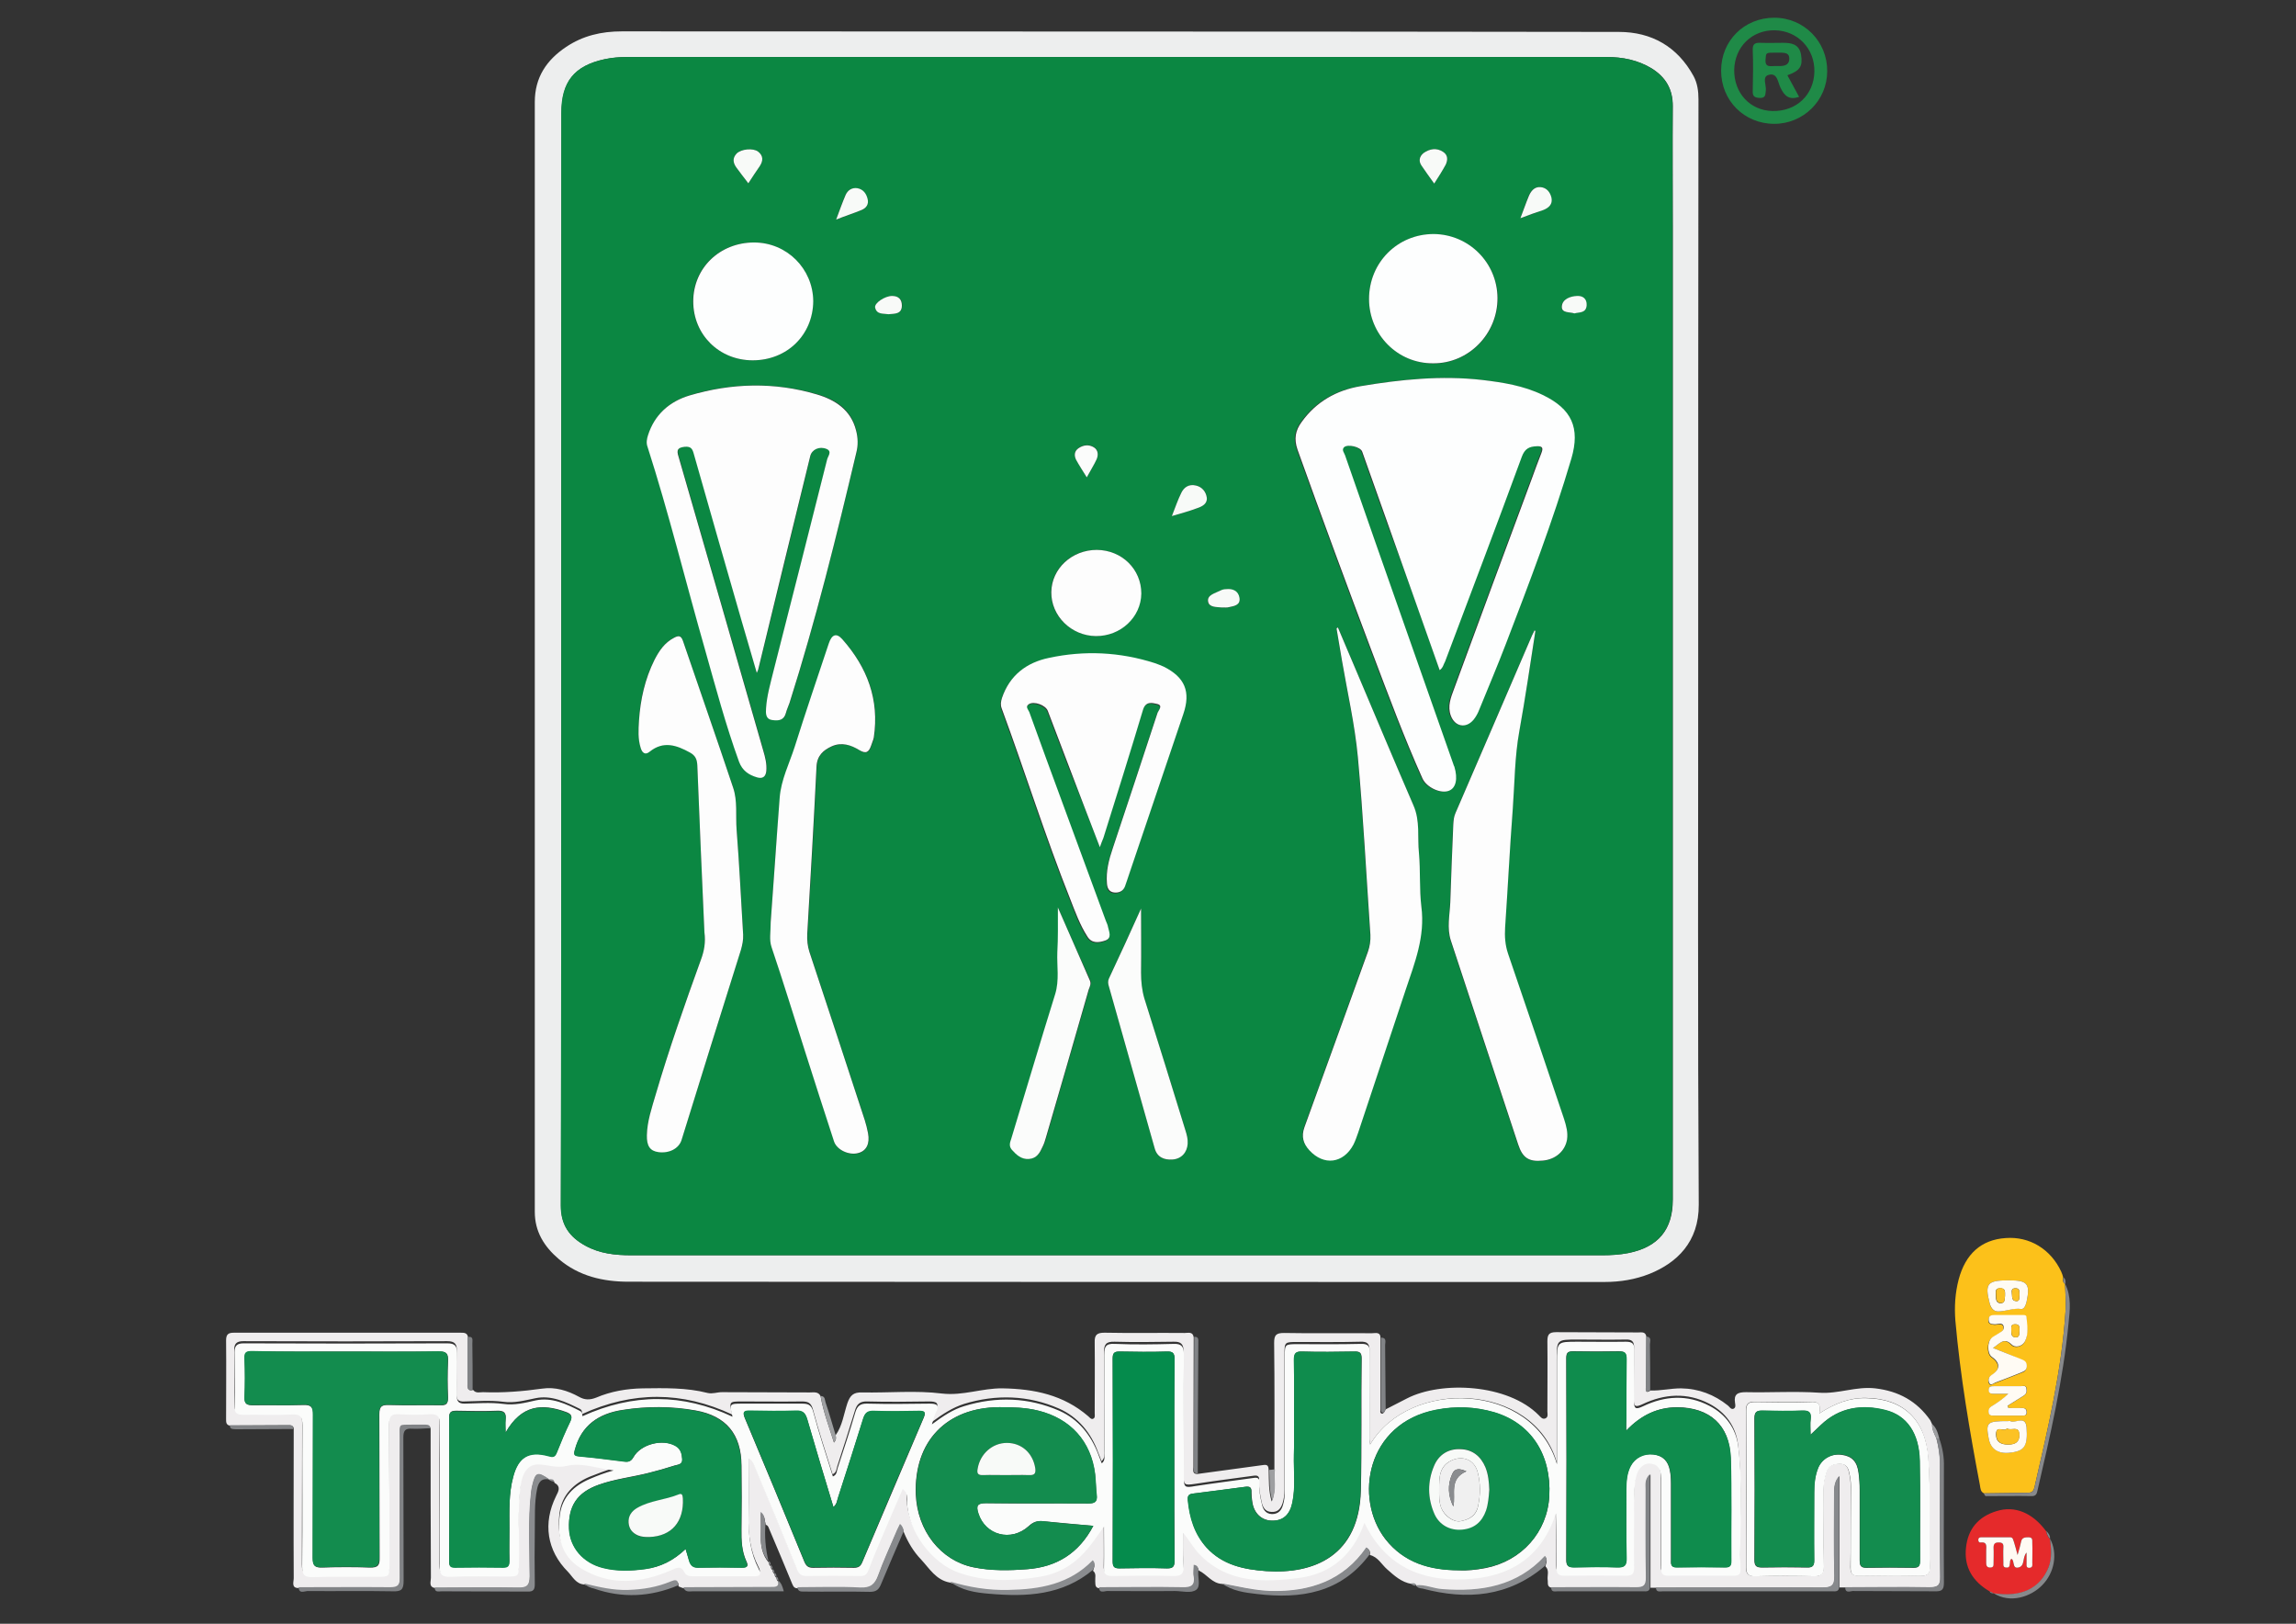 <?xml version="1.0" encoding="utf-8"?>
<!-- Generator: Adobe Illustrator 27.0.0, SVG Export Plug-In . SVG Version: 6.00 Build 0)  -->
<svg version="1.1" id="Layer_1" xmlns="http://www.w3.org/2000/svg" xmlns:xlink="http://www.w3.org/1999/xlink" x="0px" y="0px"
	 viewBox="0 0 841.9 595.3" style="enable-background:new 0 0 841.9 595.3;" xml:space="preserve">
<rect x="0" y="0" width="841.9" height="595.3" fill="#333333" stroke="none"/>
<style type="text/css">
	.st0{fill:#EDEEEE;}
	.st1{fill:#EFEDEE;}
	.st2{fill:#FCC11A;}
	.st3{fill:#E52A2B;}
	.st4{fill:#1F8A47;}
	.st5{fill:#87898C;}
	.st6{fill:#818386;}
	.st7{fill:#8A8C8F;}
	.st8{fill:#9E9FA1;}
	.st9{fill:#0B8742;}
	.st10{fill:#FBFCFB;}
	.st11{fill:#FFFBF4;}
	.st12{fill:#FDFEFE;}
	.st13{fill:#FDFDFD;}
	.st14{fill:#F8FAF8;}
	.st15{fill:#0F8C4D;}
	.st16{fill:#138C4E;}
	.st17{fill:#058B4C;}
	.st18{fill:#FCC225;}
	.st19{fill:#F0F0F0;}
</style>
<g>
	<path class="st0" d="M622.7,240.5c0,67-0.2,134.1,0.2,201.1c0.1,13.8-8.1,21.4-18,25.4c-5.3,2.1-10.8,3-16.6,3
		c-119.3,0-238.5,0-357.8-0.1c-9.3,0-18.2-2-25.6-8.3c-5.4-4.6-8.8-10.1-8.8-17.3c0-135.6,0-271.3,0-406.9c0-9,4.3-15.4,11.5-20.2
		c6.1-4.1,12.9-5.7,20.4-5.7c121.9,0.1,243.7,0,365.6,0.2c12,0,21.5,5.4,27.4,16.2c1.4,2.6,1.8,5.5,1.8,8.5
		C622.7,104.5,622.7,172.5,622.7,240.5z M205.8,240.1c0,67.3,0.1,134.6-0.1,201.9c0,7.1,3.1,11.5,9,14.7c5.2,2.9,10.9,3.5,16.8,3.5
		c118.7,0,237.4,0,356.1,0c3.2,0,6.4-0.2,9.5-0.8c11-2.2,16.3-8.6,16.3-19.6c0-119,0-238,0-357c0-14.6-0.1-29.3,0-43.9
		c0-6.2-2.6-10.6-7.7-13.8c-5.1-3.1-10.7-4.2-16.6-4.2c-119.7,0-239.5,0-359.2,0c-2.7,0-5.4,0.3-8.1,0.8
		c-11.2,2.4-15.9,8.3-15.9,19.7C205.8,107.7,205.8,173.9,205.8,240.1z"/>
	<path class="st1" d="M508.1,516.7c2.6-1.3,5.2-2.7,7.8-4c12.6-6.5,37-5.4,48.4,6.2c0.6,0.6,1.3,1.6,2.4,1.1
		c1.1-0.5,0.7-1.7,0.7-2.5c0-8.6,0.1-17.2,0-25.8c0-2.4,0.6-3.3,3.2-3.3c10,0.1,20.1,0,30.1,0.1c1.2,0,2.7-0.4,3,1.6
		c0,6.1-0.1,12.2-0.1,18.3c0,0.9-0.5,2.8,1.6,1.4c3.8,0.1,7.4-0.8,11.2-0.8c6.5,0.1,12.2,2.3,17.2,6.3c0.6,0.5,1.1,1.5,2,1.2
		c1-0.4,0.7-1.5,0.6-2.2c-0.5-3.2,1-3.9,4-3.9c9,0.2,18-0.4,26.9,0.2c7,0.5,13.5-2.4,20.5-1.6c8.6,1,15.3,4.7,20.2,11.7
		c0.2,0.5,0.5,1,0.7,1.5c0,0,0-0.1,0-0.1c-0.1,2,0.8,3.6,1.6,5.3c0.8,3.1,1.3,6.2,1.3,9.4c0,13.8-0.1,27.6,0.1,41.4
		c0.1,3.3-1.1,3.8-4,3.8c-10.3-0.1-20.5,0-30.8,0c-0.7,0-1.4,0-2.2,0c0-13.6,0-27.2,0-40.8c-1.8,2-1.9,4.2-1.9,6.4
		c0,10-0.2,20,0.1,30.1c0.1,3.8-1.1,4.4-4.6,4.4c-20.3-0.1-40.6,0-60.8,0c-0.7,0-1.4,0-2.1,0c0-13.6,0-27.3,0-41.5
		c-2.1,1.9-1.6,3.8-1.6,5.5c0,10.8-0.1,21.7,0.1,32.5c0,2.9-0.9,3.5-3.6,3.5c-10.4-0.1-20.7,0-31.1,0c-1.9-0.3-1.3-1.8-1.5-2.9
		c-0.2-1.6,0.7-3.5-0.8-4.9c0.1-1.1,1-2.2-0.1-3.6c-10.3,11.1-23.4,13.2-37.6,12.2c-3.3-0.2-6.3-1.8-9.7-1.4c0,0,0.1,0,0.1,0
		c-0.3-1.1-1.1-0.8-1.8-0.8c-3.7-0.6-6.3-3-8.9-5.3c-2.1-1.8-3.4-4.6-6.4-5.3c0.2-1,0-1.9-1.2-2.6c-8.4,12.2-20.7,16.3-34.9,16
		c-6.1-0.1-12.1-1.7-18.1-2.8c-3.7-0.2-5.5-3.5-8.5-4.9c-0.3-0.7-0.3-1.7-1.8-1.7c0,1.4-0.2,2.8,0,4.1c0.5,3.3-0.8,4.1-4,4.1
		c-10.2-0.2-20.5,0-30.7,0c-1.7-0.2-1.4-1.5-1.5-2.6c-0.1-1.3,0.5-2.8-0.8-3.8c0.3-1.1,1-2.1-0.1-3.5c-8.5,8.8-19.4,10.7-30.9,10.9
		c-7.4,0.1-14.5-1.1-21.5-3.1c-5.1-0.9-7.5-5.2-10.6-8.5c-2.7-2.8-4.8-6.3-6.3-10c-0.2-0.9-0.4-1.8-1.4-2.6c-0.5,1.1-1,2.2-1.5,3.2
		c-2.2,5.2-4.6,10.3-6.5,15.6c-1.2,3.3-2.8,4.7-6.6,4.5c-7.6-0.4-15.3-0.1-23-0.1c-1.5,0-1.7-1.2-2.2-2.3
		c-2.7-6.6-5.5-13.2-8.3-19.8c-0.2-0.6-0.5-1-1.1-1.2c-0.5-1.4-0.1-3.1-1.8-4.2c0,2.9,0.1,5.6,0,8.3c-0.1,3.6,0.5,7,2.9,9.8l0-0.1
		c0,0.6,0.2,1.1,0.7,1.5c0,0,0-0.1,0-0.1c0,0.6,0.2,1.1,0.7,1.5c0,0,0-0.1,0-0.1c0,0.6,0.2,1.1,0.7,1.5c0,0,0-0.1,0-0.1
		c0,0.6,0.2,1.1,0.7,1.5c0,0,0-0.1,0-0.1c0,0.6,0.2,1.1,0.7,1.5l0-0.1c0.6,2.7-1.2,2.4-2.9,2.4c-10.6,0-21.2,0-31.8,0.1
		c-0.6-0.2-1.3-0.4-1.9-0.7c0.1-2.4-1.3-2-2.8-1.4c-5,2-10.1,2.9-15.5,3.1c-5.6,0.2-11-1.2-16.3-2.4c-3-0.2-4.2-2.8-5.9-4.6
		c-7.8-7.8-9.3-17.9-4.4-27.8c0.9-1.8,1.9-3.5-0.6-4.9c-0.2-1.1-1-1.1-1.8-1c0,0,0.1,0,0.1,0c-4.5-3.1-5.2-2.9-6.4,2.3
		c-0.2,0.8-0.3,1.6-0.4,2.4c-1.1,10.2-0.5,20.5-0.5,30.7c0,3.5-1,4.3-4.4,4.2c-10.1-0.2-20.3,0-30.4,0c-2.4-0.4-1.5-2.4-1.5-3.7
		c-0.1-18.2-0.1-36.4-0.1-54.6c-0.1-1-0.8-1.3-1.7-1.3c-1.6,0-3.3,0-4.9,0c-5.3,0.1-4.6-0.7-4.6,4.8c0,17.1-0.1,34.2,0,51.2
		c0,2.7-0.6,3.6-3.5,3.6c-11.2-0.2-22.4,0-33.6,0c-2.9,0.1-1.9-2.2-1.9-3.6c-0.1-18.2,0-36.3,0-54.5c0.1-1.6-1.1-1.5-2.2-1.5
		c-7,0-14,0.1-21,0.1c-1.7-0.2-1.6-1.4-1.6-2.6c0-9.6,0.1-19.1,0-28.7c0-2.3,0.9-2.8,2.9-2.8c27.6,0,55.3,0,82.9,0
		c1.3,0,2.7-0.1,2.9,1.7c0,5.7,0,11.4,0,17.1c0,1.2-0.3,2.8,1.9,2.2c1,1.3,2.4,0.8,3.6,0.8c7.3,0.3,14.5-0.3,21.7-1.3
		c4.8-0.7,9.3,0.7,13.5,3c2.1,1.2,4,1.2,6.3,0.3c5.4-2.3,11.2-3.3,17.1-3.4c8-0.1,16-0.3,23.8,1.7c1.8,0.4,3.4-0.3,5.2-0.3
		c10.7,0.1,21.5,0,32.2,0.1c1.5,0,3.2-0.4,4,1.4c1,5.7,3.1,11.2,4.9,17c1-1.2,0.7-1.9,0.6-2.7c2.5-3.5,3-7.8,4.3-11.7
		c1-2.9,2.2-4.1,5.4-4c9.8,0.2,19.7-0.8,29.3,0.4c7.7,0.9,14.7-2,22.2-1.9c11.7,0.2,22.3,2.4,31.4,10.2c0.5,0.4,1,1.2,1.7,1
		c1-0.3,0.7-1.4,0.7-2.2c0-8.6,0.1-17.2,0-25.8c-0.1-2.8,0.8-3.6,3.6-3.6c9.8,0.2,19.6,0,29.4,0.1c1.3,0,3-0.6,3.3,1.6
		c0,15.9-0.1,31.7-0.1,47.6c0,1-0.5,2.5,1.4,2.5c8.1-1.1,16.2-2.2,24.3-3.3c1.9-0.3,1.8,0.9,1.9,2.1c0.1,3.6-0.1,7.2,1.1,11.3
		c1.7-4.1,0.7-7.9,1-11.5c0-15.6,0.1-31.1-0.1-46.7c0-2.8,0.7-3.6,3.6-3.6c10.7,0.2,21.5,0,32.2,0.1c1.4,0,3.3-0.7,3.2,2
		c0,8.6,0,17.1,0,25.7c0,0.6-0.4,1.6,0.6,1.8C507.6,518.1,507.8,517.2,508.1,516.7z M502.4,529.6c-0.1-1.2-0.2-1.6-0.2-2.1
		c0-10.7-0.1-21.5,0-32.2c0-2.7-0.8-3.5-3.4-3.4c-7.7,0.2-15.4,0.1-23,0.1c-4.8,0-4.8,0-4.8,4.6c0,16.5,0,33.1,0,49.6
		c0,1.7-0.2,3.3-0.7,4.9c-0.7,2.1-1.8,3.3-4,3.2c-2.4,0-3.3-1.8-3.7-3.7c-0.5-2.5-1.1-5.1-0.9-7.7c0.1-1.2-0.1-2.1-1.8-1.9
		c-7.2,1-14.4,1.9-21.6,3c-4,0.6-4.3,0.5-4.3-3.4c0-15-0.1-30,0-45c0-2.8-0.9-3.8-3.7-3.7c-7.2,0.1-14.4,0.2-21.6,0
		c-3.3-0.1-3.9,1.1-3.9,4c0.2,12,0.1,24.1,0,36.1c0,1.2,0.5,2.5-0.9,3.7c-0.4-1.2-0.8-2.1-1.2-3.1c-2.6-7.3-7.4-13.1-14.4-16.2
		c-11.2-4.9-23-5.3-34.8-1.7c-4.1,1.3-7.7,3.6-11.9,6.7c0.7-2.1,0.8-3.3,1.4-4.2c1.6-2.8,0.4-3.4-2.3-3.4c-7.6,0.1-15.1,0.2-22.7,0
		c-2.7-0.1-3.8,1-4.5,3.3c-2.1,6.9-4.3,13.7-6.5,20.5c-0.3,1-0.3,2.3-1.7,2.9c-2.5-8-5.1-15.8-7.2-23.7c-0.7-2.7-2-3-4.2-3
		c-7.2,0.1-14.4,0-21.6,0c-5,0-5,0-3.8,4.8c0,0.2-0.2,0.4,0,0c-18.4-8.6-36.5-8.6-55-0.2c-0.2-0.2,0.2-1.4-0.9-1.9
		c-5.1-2.5-10.4-5.1-16.2-3.9c-4,0.8-7.7,1.9-12,1.3c-4.6-0.6-9.4-0.2-14.2-0.1c-2.2,0.1-2.9-0.7-2.8-2.9c0.1-5.2-0.1-10.4,0.1-15.6
		c0.1-2.6-0.8-3.6-3.5-3.6c-24.9,0.1-49.8,0.1-74.8,0c-2.4,0-3.4,0.9-3.3,3.3c0.1,6.6,0.1,13.2,0,19.8c-0.1,2.6,1,3.2,3.3,3.1
		c5.9-0.1,11.8,0.2,17.7-0.1c3.3-0.1,3.9,1,3.9,4c-0.1,17.2,0,34.5-0.1,51.7c0,3.2,0.9,4,4,3.9c7.8-0.2,15.6-0.1,23.4-0.1
		c4.6,0,4.6,0,4.6-4.6c0-17.1,0.1-34.2-0.1-51.4c0-2.8,0.7-3.8,3.6-3.6c3.6,0.2,7.3,0.3,11,0c3.1-0.2,4,0.7,4,3.9
		c-0.2,17.2,0,34.5-0.1,51.7c0,3,0.6,4.2,3.9,4c6.8-0.3,13.7-0.1,20.5-0.1c4.7,0,4.6,0,4.7-4.8c0.2-9.6-0.7-19.3,0.7-29
		c0.7-4.7,2.8-7.3,6.2-7.3c3.6,0,6.7,1.5,10.8,0.5c5.2-1.3,11.3,1,17,1.7c-3.1,0.9-5.9,2-8.7,3.1c-5.9,2.5-10.1,6.7-11,13.1
		c-1,7.8,0.5,15.2,7.6,19.6c10.8,6.7,22.3,5.6,33.4,0.7c2.3-1,3.5-1.6,4.7,0.9c0.6,1.1,1.8,1.4,3.1,1.4c7.4,0,14.9,0,22.3,0
		c2.2,0,2.9-0.7,1.8-2.7c-3-5.8-3.8-12-3.6-18.5c0.2-7.3,0-14.7,0-22c1,0.6,1.4,1.3,1.7,2c5.4,12.9,10.7,25.9,16,38.8
		c0.7,1.7,1.5,2.4,3.4,2.3c6.5-0.1,13-0.1,19.5,0c1.6,0,2.6-0.4,3.2-2c1.2-3.1,2.4-6.1,3.7-9.2c2.9-6.8,5.9-13.7,8.9-20.7
		c1.9,1.5,1.6,3.2,1.6,4.8c0.3,10.6,9,22.4,19,25.9c9.7,3.4,19.7,3.1,29.6,1.5c6.4-1.1,11.9-4,16.4-8.9c2.5-2.7,4.6-5.7,7.2-9.5
		c0,5.7,0.1,10.4,0,15.1c-0.1,2.4,0.8,3,3.1,3c7.4-0.1,14.9-0.2,22.3,0c3,0.1,3.9-0.8,3.8-3.8c-0.2-4-0.1-8-0.1-12
		c2.2,2.8,3.7,5.5,5.9,7.8c10.3,10.8,23.6,10.4,36.6,8.7c11.5-1.5,19.7-8.3,23.9-20.2c7.6,15.8,20.6,21.3,36.7,20.7
		c16.3-0.7,28.2-7.8,33.5-24.1c0.2,6.7,0.3,13.2,0.2,19.6c0,2.1,0.4,3.2,2.9,3.2c7.6-0.1,15.1-0.1,22.7,0c2.2,0,2.9-0.7,2.9-2.9
		c-0.1-7,0-13.9,0-20.9c0-4.1-0.1-8.2,0.7-12.3c0.6-3.1,2.7-5.3,5.3-5c3.2,0.3,3.8,2.7,3.9,5.3c0,0.8,0,1.7,0,2.5
		c0,10,0,20.1,0,30.1c0,1.8,0,3.2,2.5,3.2c8-0.1,16.1-0.1,24.1,0c1.5,0,2.5-0.3,2.5-2.1c-0.4-15.1,1-30.2-0.8-45.2
		c-0.8-6.7-4.6-11.9-10.6-15c-8.1-4.2-16.4-3.6-24.4,0.2c-2.4,1.1-3.3,1.1-3.2-1.9c0.1-6.3,0-12.5,0.1-18.8c0-2.3-0.8-3.1-3.1-3
		c-5.9,0.1-11.8,0-17.7,0c-7.6,0-7.6,0-7.6,7.6c0,12.1,0,24.2,0,37.3C562.2,506.7,516.8,505.2,502.4,529.6z M667.1,518.2
		c0.7-3.7-0.6-4.4-3.4-4.3c-6.7,0.2-13.5,0.1-20.2,0c-2.4,0-3.3,0.7-3.3,3.2c0.1,19.1,0.1,38.2,0,57.4c0,2.8,1,3.4,3.5,3.3
		c7.2-0.1,14.4-0.2,21.6,0c2.7,0.1,3.4-0.9,3.4-3.5c-0.1-9.4,0-18.9-0.1-28.3c0-2.3,0.4-4.4,1.2-6.6c0.8-2.2,2.6-2.8,4.8-2.8
		c2.2,0,3,1.3,3.4,3.3c0.4,1.6,0.6,3.2,0.6,4.9c0,9.9,0.1,19.8-0.1,29.7c0,2.5,0.8,3.2,3.2,3.2c7.4-0.1,14.9-0.2,22.3,0
		c2.8,0.1,3.7-0.7,3.6-3.6c-0.5-13.3,0.4-26.6-0.6-39.9c-1.1-13.9-9.2-21.5-22.8-21.7C678.3,512.4,672.8,514.5,667.1,518.2z"/>
	<path class="st2" d="M727.5,547.5c-1.3-0.6-1.3-1.8-1.5-3c-3.8-20-7.2-40-9-60.3c-0.4-5.1-0.1-10.1,1.2-15.1
		c2.5-9.4,8.3-14.6,17.2-15.2c8.8-0.7,16.6,4.1,20.4,12.3c0.3,0.6,0.5,1.3,0.7,2c0,0.9-0.3,1.9,0.7,2.5c0,0,0-0.1,0-0.1
		c0.1,3.3,0.4,6.6,0.2,9.9c-1.4,22-6.5,43.4-11.4,64.8c-0.5,2-1.6,2-3,2C737.9,547.4,732.7,547.4,727.5,547.5z M730.8,494.2
		c2.6-1.7,4-4,6.7-1.1c1.1,1.2,3.8,0.9,4.9-1.1c1.5-2.8,0.7-6,0.6-9c0-0.8-1.1-0.7-1.8-0.7c-3.3,0-6.6,0-9.9,0
		c-1.2,0-2.1,0.2-2.2,1.7c-0.1,1.5,1,1.5,2.1,1.7c1.2,0.1,3-0.8,3.4,0.8c0.4,1.6-1.4,2.2-2.6,3c-0.6,0.4-1.2,0.7-1.8,1.2
		c-1.7,1.4-1.7,5.7,0,6.9c3.1,2.2,3.2,4.6,0.1,6.6c-1.1,0.7-1.4,1.6-1.1,2.7c0.5,1.6,1.6,0.4,2.3,0.2c3.2-1.2,6.4-2.5,9.5-3.7
		c1.1-0.4,2.1-0.8,2.1-2.4c0-1.7-1-2.2-2.3-2.6C737.8,497,734.7,495.7,730.8,494.2z M736.4,469.4c-7.7,0-8.7,1.2-6.8,8.5
		c0.4,1.7,1.4,2.9,3.1,2.9c2.8,0,5.4-1.4,8.4-0.9c1.1,0.2,1.7-1.4,2-2.6c1.4-6.6,0.4-7.9-6.3-7.9
		C736.6,469.4,736.5,469.4,736.4,469.4z M736.4,516.2c-0.1-0.3-0.1-0.5-0.2-0.8c2-1.2,3.9-2.5,5.9-3.7c1.1-0.7,1.2-1.7,1-2.8
		c-0.3-1.2-1.3-0.7-2-0.7c-3.3,0-6.6,0-9.9,0c-1,0-2,0-1.9,1.4c0,1.4,0.9,1.4,1.9,1.4c1.8,0,3.5,0,5.3,0c-2,2-4.1,3.3-6.2,4.6
		c-0.9,0.6-1.2,1.4-1,2.4c0.2,1.1,1.2,1,2,1c3.4,0,6.8,0,10.2,0c0.9,0,1.7-0.1,1.7-1.2c0-1.3-0.7-1.6-1.8-1.6
		C739.7,516.3,738.1,516.2,736.4,516.2z M736.4,521c-7.8,0-8.3,0.4-7.2,6.3c0.7,3.9,3.5,5.8,7.8,5.3c5.3-0.6,6.6-2.4,6.1-9.3
		c-0.3-4.6-4.1-1.2-6-2.3C737,520.9,736.7,521,736.4,521z"/>
	<path class="st3" d="M729.5,583.4c-6.1-3.6-9.4-8.8-8.6-16c0.7-6.9,4.6-11.4,11.2-13.4c6.7-2.1,13.2,0.6,18.2,7.4
		c0.2,1.1,0.6,2.1,1.4,2.9l0-0.1c0.4,3.5,0.9,6.9-0.5,10.4c-3,7.8-10,11.2-20.2,9.6c0,0,0.1,0,0.1,0
		C730.6,583.9,730,583.7,729.5,583.4z M743.1,569.2c0,1.5,0,2.7,0,3.9c0,0.8-0.2,1.8,1.1,1.7c1.3-0.1,1-1.1,1-1.9
		c0-2.4,0.1-4.7,0-7.1c0-1,0.4-2.2-1.4-2.2c-1.3,0-2.3,0.1-2.7,1.6c-0.3,1.4-0.8,2.9-1.3,4.9c-0.5-2-0.8-3.3-1.3-4.7
		c-0.2-0.7-0.3-1.8-1.4-1.8c-3.5,0-7.1,0-10.6,0c-0.7,0-1.1,0.3-1.1,1c0,0.5,0.3,1,0.8,0.9c2.6-0.3,2.1,1.6,2.1,3c0,1.5,0,3.1,0,4.6
		c0,0.9,0.3,1.6,1.4,1.6c1.2,0,1.3-0.8,1.3-1.6c0-1.9,0.1-3.8,0-5.7c-0.1-1.3,0.3-1.9,1.8-1.9c1.4,0,1.9,0.4,1.8,1.8
		c-0.1,1.9,0,3.8,0,5.7c0,0.8-0.2,1.7,1.1,1.7c1.2,0,1.3-0.8,1.3-1.6c0-0.6-0.1-1.2,0.6-1.6c1.2,0.8,0.1,3.6,2.4,3.2
		C742.8,574.2,741.4,571.1,743.1,569.2z"/>
	<path class="st4" d="M650.6,45.4c-11,0-19.5-8.5-19.5-19.5c0-11,8.5-19.4,19.5-19.4c10.9,0,19.5,8.8,19.4,19.6
		C670,36.8,661.3,45.4,650.6,45.4z M665.3,26.3c0.2-8.4-6.1-15-14.4-15.2c-8.4-0.2-14.8,6-15,14.5c-0.1,8.5,5.8,14.9,14,15.1
		C658.7,40.9,665.1,34.8,665.3,26.3z"/>
	<path class="st5" d="M607.2,582c20.3,0,40.6-0.2,60.8,0c3.4,0,4.7-0.6,4.6-4.4c-0.3-10-0.1-20-0.1-30.1c0-2.2,0.1-4.4,1.9-6.4
		c0,13.6,0,27.2,0,40.8c-0.2,1.8-1.5,1.5-2.6,1.5c-20.7,0-41.3,0-62,0C608.7,583.4,607.2,583.9,607.2,582z"/>
	<path class="st6" d="M109.5,581.9c11.2,0,22.4-0.1,33.6,0c2.9,0,3.5-0.9,3.5-3.6c-0.1-17.1-0.1-34.2,0-51.2c0-5.4-0.7-4.7,4.6-4.8
		c1.6,0,3.3,0,4.9,0c1,0,1.6,0.3,1.7,1.3c-2.2,0.1-4.5,0.3-6.7,0.2c-2.5-0.2-3.2,0.7-3.2,3.2c0.1,17.5,0,35.1,0.1,52.6
		c0,3.2-0.9,3.9-3.9,3.8c-10.5-0.2-21,0-31.4-0.1C111.5,583.4,109.6,584.4,109.5,581.9z"/>
	<path class="st7" d="M159.4,582c10.1,0,20.3-0.2,30.4,0c3.3,0.1,4.4-0.7,4.4-4.2c0-10.2-0.7-20.5,0.5-30.7c0.1-0.8,0.2-1.6,0.4-2.4
		c1.2-5.1,2-5.4,6.4-2.3c-3.1-0.6-4.1,1.1-4.6,3.7c-1,5-0.7,10.1-0.8,15.1c-0.1,6.5-0.1,12.9,0,19.4c0,2-0.3,3-2.7,2.9
		c-10.5-0.1-21,0-31.4-0.1C160.8,583.4,159.4,583.9,159.4,582z"/>
	<path class="st5" d="M727.5,547.5c5.2-0.1,10.4-0.1,15.5-0.2c1.5,0,2.6,0,3-2c4.9-21.4,10-42.8,11.4-64.8c0.2-3.3-0.1-6.6-0.2-9.9
		c2.4,4.7,1.8,9.7,1.3,14.5c-2,20.8-6.7,41.1-11.4,61.4c-0.2,1-0.5,2-2,2c-5.5-0.1-11.1,0-16.6,0
		C727.9,548.6,727.6,548.1,727.5,547.5z"/>
	<path class="st6" d="M676.6,581.9c10.3,0,20.5-0.2,30.8,0c2.9,0,4.1-0.5,4-3.8c-0.2-13.8-0.1-27.6-0.1-41.4c0-3.2-0.5-6.3-1.3-9.4
		c0.4,0,0.7,0,1.1,0.1c1.2,3.4,1.8,6.8,1.7,10.4c0,14.1-0.1,28.3,0,42.4c0,2.4-0.6,3.3-3.1,3.2c-10.1-0.1-20.3,0-30.4-0.1
		C678.3,583.4,676.6,584.2,676.6,581.9z"/>
	<path class="st5" d="M448,580.5c6,1.1,11.9,2.6,18.1,2.8c14.2,0.3,26.5-3.8,34.9-16c1.2,0.7,1.4,1.6,1.2,2.6
		C491.7,584,477,586.3,461,584.4C456.5,583.9,451.9,583.3,448,580.5z"/>
	<path class="st7" d="M348.3,579.8c7,2.1,14.1,3.3,21.5,3.1c11.5-0.2,22.4-2.1,30.9-10.9c1.2,1.3,0.5,2.4,0.1,3.5
		c-11.2,9.4-24.4,10-38,8.8C357.7,583.9,352.5,583.1,348.3,579.8z"/>
	<path class="st6" d="M568.8,581.9c10.4,0,20.7-0.1,31.1,0c2.7,0,3.6-0.6,3.6-3.5c-0.2-10.8-0.1-21.7-0.1-32.5
		c0-1.7-0.4-3.5,1.6-5.5c0,14.2,0,27.8,0,41.5c-0.1,1.8-1.5,1.5-2.6,1.5c-10.4,0-20.8,0-31.2,0C570.3,583.4,568.7,583.9,568.8,581.9
		z"/>
	<path class="st7" d="M519.2,581.2c3.3-0.4,6.4,1.2,9.7,1.4c14.2,1.1,27.4-1.1,37.6-12.2c1.2,1.4,0.2,2.5,0.1,3.6
		c-13.4,11.5-28.7,12.7-45,8.4C520.7,582.3,519.7,582.2,519.2,581.2z"/>
	<path class="st5" d="M292.4,581.9c7.7,0,15.3-0.3,23,0.1c3.8,0.2,5.4-1.2,6.6-4.5c1.9-5.3,4.3-10.4,6.5-15.6c0.4-1.1,1-2.1,1.5-3.2
		c1,0.8,1.2,1.8,1.4,2.6c-2.8,6.5-5.6,12.9-8.3,19.4c-0.8,2-1.7,2.9-4.1,2.9c-7.9-0.2-15.8,0-23.7-0.1
		C294.2,583.4,292.6,583.9,292.4,581.9z"/>
	<path class="st6" d="M439.2,540.2c-2,0-1.4-1.5-1.4-2.5c0-15.9,0-31.7,0.1-47.6c1.7-0.1,1.5,1.1,1.5,2.1
		C439.3,508.2,439.2,524.2,439.2,540.2z"/>
	<path class="st7" d="M214.1,580.5c5.4,1.3,10.7,2.6,16.3,2.4c5.4-0.2,10.5-1,15.5-3.1c1.5-0.6,2.8-1,2.8,1.4
		c-10.2,4.3-20.5,4.8-30.9,1.2C216.5,582.1,215.1,581.6,214.1,580.5z"/>
	<path class="st6" d="M403,581.9c10.2,0,20.5-0.2,30.7,0c3.2,0.1,4.5-0.8,4-4.1c-0.2-1.3,0-2.7,0-4.1c1.5,0.1,1.5,1.1,1.8,1.7
		c-0.6,2.5,1,5.9-0.8,7.4c-1.9,1.5-5.2,0.5-7.9,0.5c-8.3,0.1-16.7,0-25,0C404.8,583.4,403,584.2,403,581.9z"/>
	<path class="st5" d="M250.6,581.9c10.6,0,21.2-0.1,31.8-0.1c1.7,0,3.5,0.2,2.9-2.4c1.2,0.9,1.6,2.2,2.1,4c-4.6,0-9,0-13.5,0
		c-6.6,0-13.2,0-19.8,0C252.8,583.4,251.2,583.9,250.6,581.9z"/>
	<path class="st5" d="M731,584.1c10.2,1.6,17.1-1.8,20.2-9.6c1.3-3.5,0.9-6.9,0.5-10.4c2.9,5.3,1.7,12.5-2.9,17.1
		C744.7,585.4,737.1,588,731,584.1z"/>
	<path class="st6" d="M173.3,509.5c-2.2,0.6-1.9-1-1.9-2.2c0-5.7,0-11.4,0-17.1c2.3-0.5,1.8,1.2,1.8,2.4
		C173.3,498.2,173.3,503.9,173.3,509.5z"/>
	<path class="st6" d="M508.1,516.7c-0.3,0.5-0.4,1.3-1.1,1.2c-0.9-0.2-0.6-1.1-0.6-1.8c0-8.6,0-17.1,0-25.7c2.2,0,1.5,1.7,1.5,2.8
		C508,501.1,508,508.9,508.1,516.7z"/>
	<path class="st6" d="M84.3,522.5c7,0,14-0.1,21-0.1c1,0,2.2-0.2,2.2,1.5c-7,0-14,0.1-21,0.1C85.4,523.9,84.2,524.1,84.3,522.5z"/>
	<path class="st6" d="M605.1,509.7c-2.1,1.4-1.6-0.5-1.6-1.4c0-6.1,0.1-12.2,0.1-18.3c2.2,0.1,1.4,1.8,1.4,2.9
		C605.1,498.5,605.1,504.1,605.1,509.7z"/>
	<path class="st5" d="M281.8,572.4c-2.4-2.8-3-6.2-2.9-9.8c0.1-2.7,0-5.4,0-8.3c1.7,1.1,1.3,2.9,1.8,4.2
		C280.3,563.2,280.7,567.9,281.8,572.4z"/>
	<path class="st8" d="M306.4,526.1c0.2,0.8,0.4,1.6-0.6,2.7c-1.9-5.9-3.9-11.3-4.9-17c1.8,0,1.5,1.6,1.9,2.6
		C304.1,518.2,305.2,522.2,306.4,526.1z"/>
	<path class="st8" d="M467.5,538.7c-0.4,3.6,0.7,7.4-1,11.5c-1.2-4.1-0.9-7.7-1.1-11.3C466.1,538.8,466.8,538.8,467.5,538.7z"/>
	<path class="st8" d="M711.1,527.4c-0.4,0-0.7,0-1.1-0.1c-0.8-1.7-1.7-3.4-1.6-5.3C710.1,523.5,710.6,525.4,711.1,527.4z"/>
	<path class="st5" d="M751.7,564.2c-0.8-0.8-1.1-1.8-1.4-2.9C751.2,562.1,751.8,563,751.7,564.2z"/>
	<path class="st5" d="M757.3,470.8c-1-0.6-0.7-1.6-0.7-2.5C757.4,468.9,757.5,469.8,757.3,470.8z"/>
	<path class="st5" d="M729.5,583.4c0.5,0.2,1.1,0.5,1.6,0.7C730.4,584.2,729.9,584.1,729.5,583.4z"/>
	<path class="st7" d="M201.4,542.3c0.8,0,1.7-0.1,1.8,1C202.6,543,201.7,543.1,201.4,542.3z"/>
	<path class="st7" d="M517.4,580.5c0.7,0,1.6-0.4,1.8,0.8C518.5,581.4,517.8,581.2,517.4,580.5z"/>
	<path class="st5" d="M284.7,578.1c-0.6-0.3-0.8-0.9-0.7-1.5C284.6,576.9,284.7,577.4,284.7,578.1z"/>
	<path class="st5" d="M285.4,579.5c-0.6-0.3-0.8-0.9-0.7-1.5C285.3,578.3,285.4,578.9,285.4,579.5z"/>
	<path class="st5" d="M283.3,575.2c-0.6-0.3-0.8-0.9-0.7-1.5C283.1,574.1,283.3,574.6,283.3,575.2z"/>
	<path class="st8" d="M708.4,522.1c-0.2-0.5-0.5-1-0.7-1.5C707.9,521.1,708.2,521.6,708.4,522.1z"/>
	<path class="st5" d="M282.6,573.8c-0.6-0.3-0.8-0.9-0.7-1.5C282.5,572.6,282.6,573.2,282.6,573.8z"/>
	<path class="st5" d="M284,576.7c-0.6-0.3-0.8-0.9-0.7-1.5C283.8,575.5,284,576,284,576.7z"/>
	<path class="st9" d="M205.8,240.1c0-66.2,0-132.4,0-198.7c0-11.4,4.7-17.3,15.9-19.7c2.6-0.6,5.3-0.8,8.1-0.8
		c119.7,0,239.5,0,359.2,0c5.9,0,11.5,1.1,16.6,4.2c5.1,3.2,7.8,7.6,7.7,13.8c-0.1,14.6,0,29.3,0,43.9c0,119,0,238,0,357
		c0,11-5.3,17.4-16.3,19.6c-3.1,0.6-6.3,0.8-9.5,0.8c-118.7,0-237.4,0-356.1,0c-5.8,0-11.5-0.6-16.8-3.5c-5.8-3.2-9-7.6-9-14.7
		C205.8,374.7,205.8,307.4,205.8,240.1z M527.9,245.7c1.2-0.9,1.3-2.1,1.7-3.2c9.4-25,18.9-50,28.1-75c1.1-3,2.7-3.9,5.5-3.9
		c2.2-0.1,2.4,0.7,1.7,2.5c-1.3,3.3-2.5,6.6-3.7,9.9c-9.4,25.5-18.9,51-28.3,76.5c-1.2,3.2-2.5,6.4-1.2,9.9c1.5,4,5.5,4.8,8.3,1.5
		c0.9-1.1,1.6-2.4,2.1-3.7c3.3-8,6.7-16.1,9.8-24.2c8.6-22.4,17.2-44.8,24-67.9c3.3-11.3,0.2-18.2-10.5-23.3
		c-7-3.4-14.5-4.6-22.2-5.5c-15-1.7-29.9-0.2-44.7,2.3c-8.8,1.5-16.2,5.7-21.5,13.1c-2.3,3.1-2.9,6.3-1.5,10.2
		c9,25,18.2,50,27.6,74.9c5.8,15.3,11.5,30.6,18.2,45.6c1.5,3.4,6.7,5.7,9.7,4.5c2.6-1,3.3-4.4,2-8.8c-0.1-0.3-0.2-0.7-0.4-1
		c-6.2-17.5-12.3-35.1-18.5-52.6c-7.1-20.2-14.2-40.4-21.2-60.6c-0.3-0.9-1.4-1.9-0.4-2.9c1.3-1.4,6.1-0.2,6.7,1.6
		c3,8.5,6.1,17.1,9.1,25.6C515.1,209.3,521.5,227.4,527.9,245.7z M277.5,246.7c0.5-1.1,0.6-1.4,0.7-1.7c6.4-26,12.7-51.9,19-77.9
		c0.6-2.4,3.2-3.7,6-2.6c2.1,0.9,0.5,2.6,0.2,3.8c-6.5,25.9-13.1,51.8-19.7,77.7c-1.1,4.4-2.5,8.9-2.7,13.5
		c-0.1,1.8-0.3,4.1,2.4,4.4c2.2,0.3,4.3,0.1,4.9-2.7c0.3-1.2,0.9-2.4,1.3-3.6c9.6-30.2,17.1-61,24.5-91.8c0.6-2.6,0.5-5.4-0.1-8.1
		c-1.9-7.6-7.6-11.3-14.4-13.2c-15.6-4.5-31.3-4.2-46.7,0.4c-7.3,2.2-12.8,7-15.2,14.6c-0.4,1.4-0.7,2.7-0.2,4.1
		c7.9,24.6,14,49.6,21.1,74.4c4,13.8,7.6,27.7,12.5,41.2c1.2,3.3,3.6,4.9,6.6,5.7c2,0.6,3.2-0.2,3.4-2.4c0.2-2.5-0.4-4.9-1.1-7.3
		c-10.4-36-20.7-72-31.1-107.9c-0.7-2.5-0.3-3.3,2.3-3.6c2.3-0.3,2.7,0.7,3.3,2.6c5.8,20.4,11.7,40.7,17.5,61.1
		C273.7,233.7,275.5,239.8,277.5,246.7z M403.3,310.6c0.5-1.4,0.8-2.3,1.1-3.1c4.9-15.6,9.8-31.2,14.5-46.9c1-3.4,3.4-2.7,5.3-2.2
		c2.3,0.5,0.4,2.4,0,3.4c-5.4,16.6-10.9,33.1-16.4,49.6c-1.4,4.2-2.5,8.4-2.1,12.8c0.1,1.7,0.8,3.1,2.6,3.3c1.7,0.2,3.3-0.4,4-2.2
		c0.6-1.7,1.1-3.3,1.7-5c6.6-19.4,13.1-38.8,19.7-58.2c2.8-8.2,0.6-13.6-7.2-17.4c-1-0.5-2.1-1-3.3-1.3c-12.7-4.2-25.7-4.7-38.8-1.9
		c-8.2,1.7-14.4,6.4-17.2,14.7c-0.4,1.3-0.6,2.4-0.1,3.8c8.6,23.3,16,47,25.2,70.1c1.8,4.6,3.5,9.3,6.2,13.5
		c1.7,2.6,4.3,2.3,6.6,1.5c2.5-0.9,1.4-3.1,1-4.9c-0.2-0.8-0.5-1.6-0.8-2.3c-5.2-14.1-10.4-28.3-15.6-42.4
		c-4.2-11.4-8.3-22.8-12.5-34.2c-0.3-0.9-1.4-1.9-0.2-2.8c1.8-1.3,6.2,0.3,7,2.4c2.8,7.3,5.5,14.5,8.3,21.8
		C396,291.7,399.5,300.9,403.3,310.6z M563,231.3c-0.1,0-0.2-0.1-0.4-0.1c-0.3,0.6-0.6,1.2-0.9,1.8c-9.4,21.7-18.7,43.5-28.1,65.2
		c-0.6,1.3-0.7,2.7-0.8,4.1c-0.3,9.5-0.8,19.1-1.1,28.6c-0.1,4.7-1.3,9.4,0.2,14c8.2,24.9,16.4,49.8,24.7,74.8
		c1.6,4.8,3.9,6.3,9,5.9c4.7-0.4,8.3-3.5,8.9-7.7c0.4-2.7-0.2-5.1-1.1-7.6c-6.8-20.2-13.6-40.4-20.5-60.5c-1.1-3.2-1.3-6.4-1.1-9.7
		c1-14.5,1.7-28.9,2.8-43.4c0.7-9.5,0.8-19.1,2.4-28.5C559.3,255.9,561.1,243.6,563,231.3z M490.6,230.1c-0.2,0.1-0.4,0.1-0.6,0.2
		c0.7,3.9,1.3,7.9,2,11.8c2,11.7,4.7,23.4,5.8,35.2c2,21.7,3.1,43.5,4.6,65.2c0.2,2.2-0.1,4.1-0.9,6.2c-7.8,21.5-15.4,43-23.3,64.4
		c-1.2,3.4-0.5,5.9,1.8,8.4c5.4,5.8,12.6,4.9,16.2-2.1c0.7-1.3,1.2-2.8,1.7-4.3c5.9-17.5,11.7-35,17.5-52.6
		c3.3-9.8,7.1-19.4,5.7-30.2c-0.8-6.5-0.3-13.2-0.9-19.8c-0.5-5.8,0.5-11.7-2-17.4c-7.1-16.4-14-32.9-21-49.4
		C495.1,240.6,492.9,235.3,490.6,230.1z M258.3,341.8c0.5,3.7-0.1,6.8-1.3,10c-6,16.4-11.7,32.8-16.6,49.5
		c-1.4,4.8-3.1,9.7-3.2,14.8c-0.1,3.9,1.2,5.7,4.3,6.2c3.9,0.5,7.5-1.3,8.4-4.4c7.3-23.3,14.5-46.5,21.8-69.8c0.6-1.8,1-3.6,0.8-5.5
		c-0.8-12.8-1.4-25.7-2.4-38.5c-0.4-5.2,0.3-10.5-1.3-15.5c-6-18-12.3-35.8-18.4-53.8c-0.7-1.9-1.6-1.9-3.2-1.1
		c-3.4,1.8-5.5,4.8-7.2,8.1c-3.6,7-5.3,14.6-5.7,22.4c-0.2,3.3-0.4,6.6,0.6,9.8c0.5,1.8,1.6,2.9,3.3,1.5c5.1-4.1,9.9-2.4,14.8,0.3
		c2,1.1,2.6,2.5,2.7,4.8C256.5,301.2,257.4,321.7,258.3,341.8z M282.6,338.1c0,3.7-0.5,6.3,0.4,9.2c4.3,12.7,8.2,25.5,12.3,38.3
		c3.5,11,7,22,10.6,32.9c1,3.2,5.6,5.3,9,4.3c2.8-0.8,4.1-3.4,3.5-7.2c-0.3-1.6-0.7-3.2-1.2-4.8c-6.8-20.6-13.5-41.1-20.3-61.7
		c-0.7-2.2-0.9-4.3-0.8-6.6c1.2-20.5,2.4-40.9,3.4-61.4c0.2-4,2.4-6,5.6-7.4c3.6-1.6,7-0.6,10.1,1.4c2.4,1.5,3.5,0.8,4.3-1.6
		c0.3-1,0.9-2,1-3c2.1-13.9-2.4-25.8-11.5-36c-2.2-2.5-3.9-1.9-5,1.5c-4.2,12.6-8.5,25.2-12.5,37.9c-1.9,6.1-5,12-5.5,18.6
		C284.7,308,283.6,323.5,282.6,338.1z M502,109.6c0,13.1,10.5,23.6,23.6,23.7c13,0,23.7-10.9,23.6-24c-0.1-12.9-10.6-23.3-23.4-23.4
		C512.4,85.8,502,96.3,502,109.6z M276,132.1c12.6,0,22.1-9.3,22.1-21.7c0-11.9-9.6-21.4-21.7-21.5c-12.6,0-22.3,9.4-22.3,21.6
		C254.2,122.7,263.7,132.1,276,132.1z M418.4,333.1c-4,8.7-7.9,17.2-11.8,25.7c-0.4,0.9-0.3,1.9,0,2.8c5.6,19.8,11.2,39.6,16.8,59.4
		c0.9,3.4,3.5,4.3,6.5,4.1c3.3-0.2,5.3-2.6,5.6-5.8c0.1-1.7-0.3-3.3-0.8-4.8c-5-16.2-10-32.3-15.1-48.5c-1-3.1-1.3-6.2-1.2-9.4
		C418.5,348.9,418.4,341.2,418.4,333.1z M387.9,332.7c0,6,0.2,11.1,0,16.3c-0.2,5.1,0.9,10.2-0.8,15.4c-5.6,17.6-10.8,35.4-16.1,53
		c-0.4,1.4-0.9,2.7,0.2,4c1.7,1.9,3.5,3.6,6.3,3.4c2.8-0.2,3.9-2.3,5-4.5c0.5-1.1,0.9-2.2,1.2-3.3c5.2-18.1,10.5-36.2,15.7-54.3
		c0.3-1.1,0.9-2.1,0.4-3.4C395.8,350.7,392,342,387.9,332.7z M402.2,201.6c-9.2-0.1-16.7,6.8-16.8,15.5c-0.1,8.7,7.3,15.9,16.3,16.1
		c9.1,0.1,16.6-6.9,16.7-15.6C418.6,208.7,411.4,201.7,402.2,201.6z M429.7,189.2c3.4-1,6.4-1.8,9.3-2.9c1.8-0.6,3.8-1.6,3.5-3.9
		c-0.3-2.2-1.7-3.9-4-4.4c-2.4-0.6-4.3,0.6-5.3,2.6C431.9,183.2,431,185.9,429.7,189.2z M274.4,67.2c1.5-2.3,2.8-4.3,4.2-6.3
		c1.3-1.9,1.3-3.7-0.6-5.3c-1.8-1.4-6.2-1-7.9,0.7c-1.6,1.6-1.3,3.4-0.1,5.1C271.4,63.2,272.8,65.1,274.4,67.2z M525.9,67.3
		c1.5-2.5,3-4.7,4.2-6.9c0.9-1.7,0.9-3.5-0.9-4.7c-2.4-1.6-5-1.2-7.2,0.4c-1.7,1.2-1.9,2.9-0.7,4.7
		C522.7,62.9,524.3,64.9,525.9,67.3z M306.6,80.5c3.6-1.3,6.4-2.3,9.2-3.4c1.8-0.7,2.8-2.2,2.2-4.2c-0.5-1.9-1.6-3.4-3.7-3.8
		c-2-0.4-3.5,0.7-4.3,2.4C308.8,74.1,307.9,77,306.6,80.5z M557.5,80c3.1-1.1,5.7-2,8.3-3c2-0.8,3.6-2,3-4.5c-0.5-2.1-1.8-3.8-4-3.9
		c-2.2-0.2-3.6,1.5-4.4,3.5C559.5,74.4,558.6,76.8,557.5,80z M447.8,222.7c1.3,0,2.1,0.1,2.7,0c1.9-0.4,4.4-0.7,3.9-3.4
		c-0.4-2.6-2.5-3.5-5-3.2c-0.7,0.1-1.4,0.2-2,0.5c-1.9,1-5,1.6-4.5,4.1C443.4,222.8,446.4,222.5,447.8,222.7z M398.5,175
		c1.4-2.6,2.7-4.6,3.6-6.7c0.7-1.6,0.7-3.4-1-4.4c-1.8-1.1-3.8-0.9-5.6,0.3c-1.6,1.1-1.8,2.8-0.9,4.3
		C395.7,170.6,397,172.5,398.5,175z M325.8,115.2c2.3-0.2,4.9,0,5-3.2c0.1-2.2-1.3-3.4-3.6-3.5c-2.6,0-6.6,2.6-6.2,4.3
		C321.5,115.3,323.9,114.9,325.8,115.2z M577.3,114.9c1.8-0.6,4.3-0.1,4.4-2.9c0.1-2.3-1.2-3.5-3.5-3.4c-2.6,0.1-5.4,1.2-5.6,3.8
		C572.5,114.9,575.6,114.3,577.3,114.9z"/>
	<path class="st10" d="M502.4,529.6c14.4-24.4,59.7-22.9,68.5,7.2c0-13.1,0-25.2,0-37.3c0-7.6,0-7.6,7.6-7.6c5.9,0,11.8,0.1,17.7,0
		c2.3,0,3.1,0.7,3.1,3c-0.1,6.3,0.1,12.5-0.1,18.8c-0.1,3,0.8,3,3.2,1.9c8.1-3.9,16.3-4.4,24.4-0.2c6,3.1,9.8,8.3,10.6,15
		c1.9,15,0.4,30.2,0.8,45.2c0,1.8-0.9,2.1-2.5,2.1c-8,0-16.1-0.1-24.1,0c-2.5,0-2.5-1.4-2.5-3.2c0-10,0-20.1,0-30.1
		c0-0.8,0-1.7,0-2.5c-0.1-2.6-0.7-5-3.9-5.3c-2.6-0.3-4.7,1.9-5.3,5c-0.8,4.1-0.7,8.2-0.7,12.3c0,7-0.1,13.9,0,20.9
		c0,2.2-0.7,2.9-2.9,2.9c-7.6-0.1-15.1-0.1-22.7,0c-2.5,0-2.9-1-2.9-3.2c0.1-6.5,0-13-0.2-19.6c-5.3,16.3-17.2,23.5-33.5,24.1
		c-16.1,0.7-29-4.9-36.7-20.7c-4.2,11.9-12.4,18.7-23.9,20.2c-13,1.7-26.3,2-36.6-8.7c-2.2-2.3-3.7-5.1-5.9-7.8c0,4-0.2,8,0.1,12
		c0.2,2.9-0.8,3.9-3.8,3.8c-7.4-0.2-14.9-0.1-22.3,0c-2.3,0-3.2-0.6-3.1-3c0.1-4.7,0-9.4,0-15.1c-2.7,3.8-4.7,6.8-7.2,9.5
		c-4.5,4.9-10,7.9-16.4,8.9c-9.9,1.6-19.9,1.9-29.6-1.5c-10-3.5-18.7-15.3-19-25.9c0-1.6,0.3-3.3-1.6-4.8c-3,7-6,13.8-8.9,20.7
		c-1.3,3-2.5,6.1-3.7,9.2c-0.6,1.6-1.6,2.1-3.2,2c-6.5-0.1-13-0.1-19.5,0c-1.8,0-2.7-0.7-3.4-2.3c-5.3-13-10.6-25.9-16-38.8
		c-0.3-0.7-0.7-1.4-1.7-2c0,7.3,0.1,14.7,0,22c-0.2,6.5,0.6,12.7,3.6,18.5c1.1,2,0.4,2.8-1.8,2.7c-7.4,0-14.9,0-22.3,0
		c-1.3,0-2.5-0.2-3.1-1.4c-1.3-2.5-2.5-1.9-4.7-0.9c-11.2,4.9-22.6,6-33.4-0.7c-7.2-4.4-8.7-11.8-7.6-19.6c0.9-6.5,5.1-10.6,11-13.1
		c2.8-1.2,5.6-2.3,8.7-3.1c-5.7-0.7-11.8-3-17-1.7c-4.2,1-7.2-0.5-10.8-0.5c-3.3,0-5.5,2.6-6.2,7.3c-1.4,9.6-0.4,19.3-0.7,29
		c-0.1,4.8,0,4.8-4.7,4.8c-6.8,0-13.7-0.2-20.5,0.1c-3.3,0.1-3.9-1-3.9-4c0.1-17.2,0-34.5,0.1-51.7c0-3.2-0.9-4.1-4-3.9
		c-3.6,0.3-7.3,0.2-11,0c-2.8-0.2-3.6,0.8-3.6,3.6c0.1,17.1,0.1,34.2,0.1,51.4c0,4.6,0,4.6-4.6,4.6c-7.8,0-15.6-0.1-23.4,0.1
		c-3.1,0.1-4-0.7-4-3.9c0.2-17.2,0-34.5,0.1-51.7c0-3-0.6-4.2-3.9-4c-5.9,0.3-11.8,0-17.7,0.1c-2.3,0-3.4-0.5-3.3-3.1
		c0.2-6.6,0.1-13.2,0-19.8c0-2.4,0.9-3.3,3.3-3.3c24.9,0.1,49.8,0.1,74.8,0c2.7,0,3.5,1,3.5,3.6c-0.1,5.2,0,10.4-0.1,15.6
		c0,2.1,0.7,2.9,2.8,2.9c4.7-0.1,9.5-0.5,14.2,0.1c4.2,0.6,8-0.4,12-1.3c5.8-1.2,11.1,1.3,16.2,3.9c1.1,0.5,0.7,1.6,0.9,1.9
		c18.5-8.4,36.7-8.4,55,0.2c-0.2,0.3,0,0.1,0,0c-1.2-4.8-1.2-4.8,3.8-4.8c7.2,0,14.4,0,21.6,0c2.2,0,3.5,0.3,4.2,3
		c2.1,7.9,4.7,15.7,7.2,23.7c1.5-0.6,1.4-1.9,1.7-2.9c2.2-6.8,4.5-13.6,6.5-20.5c0.7-2.4,1.8-3.4,4.5-3.3c7.6,0.2,15.1,0.1,22.7,0
		c2.7,0,3.9,0.5,2.3,3.4c-0.5,1-0.7,2.1-1.4,4.2c4.2-3.1,7.8-5.5,11.9-6.7c11.8-3.6,23.5-3.2,34.8,1.7c7,3.1,11.7,8.9,14.4,16.2
		c0.4,1,0.7,1.9,1.2,3.1c1.4-1.2,0.9-2.5,0.9-3.7c0-12,0.1-24.1,0-36.1c0-3,0.6-4.2,3.9-4c7.2,0.3,14.4,0.2,21.6,0
		c2.8-0.1,3.7,1,3.7,3.7c-0.1,15,0,30,0,45c0,4,0.3,4.1,4.3,3.4c7.2-1.1,14.4-2,21.6-3c1.6-0.2,1.9,0.7,1.8,1.9
		c-0.2,2.6,0.3,5.2,0.9,7.7c0.4,1.9,1.3,3.6,3.7,3.7c2.2,0,3.4-1.2,4-3.2c0.5-1.6,0.7-3.2,0.7-4.9c0-16.5,0-33.1,0-49.6
		c0-4.6,0-4.6,4.8-4.6c7.7,0,15.4,0.1,23-0.1c2.6-0.1,3.5,0.7,3.4,3.4c-0.1,10.7-0.1,21.5,0,32.2C502.2,528,502.3,528.4,502.4,529.6
		z M596.3,524.5c0-2.1,0-3.2,0-4.3c0-7.3-0.1-14.6,0.1-22c0-2.2-0.7-2.8-2.8-2.8c-5.5,0.1-11.1,0.1-16.7,0c-1.9,0-2.6,0.4-2.6,2.5
		c0.1,24.7,0.1,49.3,0,74c0,2.3,0.9,2.7,2.9,2.7c5.2-0.1,10.4-0.2,15.6,0c2.7,0.1,3.7-0.5,3.6-3.5c-0.2-8.4-0.1-16.8-0.1-25.1
		c0-3,0.2-5.9,1.6-8.6c1.6-3,4.8-4.6,8.3-4.2c3.5,0.4,5.5,2.5,6.1,5.9c0.3,1.5,0.4,3,0.4,4.6c0,9.3,0,18.7,0,28c0,1.6-0.2,3,2.2,2.9
		c5.9-0.1,11.8-0.1,17.7,0c1.7,0,2.2-0.6,2.2-2.3c-0.1-12.6,0.2-25.3-0.2-37.9c-0.4-12-7.7-18.4-19.7-18.5
		C607.8,516,601.9,518.7,596.3,524.5z M127.2,495.5c-11.6,0-23.1,0.1-34.7-0.1c-2.2,0-2.8,0.5-2.8,2.7c0.2,4.7,0.2,9.4,0,14.2
		c-0.1,2.5,0.9,2.9,3.1,2.9c6.1-0.1,12.3,0.1,18.4-0.1c3-0.1,3.7,0.9,3.6,3.7c-0.1,17.5,0,34.9-0.1,52.4c0,2.9,0.8,3.6,3.6,3.5
		c5.8-0.2,11.6-0.2,17.3,0c3.1,0.1,3.7-0.9,3.6-3.8c-0.1-17.5,0-34.9-0.1-52.4c0-2.9,0.9-3.5,3.6-3.4c6.3,0.2,12.5,0,18.8,0.1
		c2.2,0.1,2.8-0.6,2.8-2.8c-0.2-4.5-0.2-9,0-13.4c0.1-2.7-0.5-3.6-3.4-3.5C149.6,495.6,138.4,495.5,127.2,495.5z M251.4,567.9
		c0.6,1.9,0.9,3.2,1.4,4.5c0.5,1.4,1.3,2.3,3.1,2.3c5.4-0.1,10.9-0.1,16.3,0c1.9,0,2.3-0.6,1.5-2.3c-1.7-3.7-1.9-7.7-1.8-11.8
		c0.1-7.8,0.1-15.6,0-23.4c-0.1-11.4-5.6-18.1-16.8-20.1c-8.9-1.6-17.9-1.6-26.8-0.2c-8.7,1.3-15.2,5.6-17.5,14.7
		c-0.5,1.7-0.2,2.1,1.6,2.3c5.5,0.5,11,1.2,16.5,1.9c1.5,0.2,2.5,0,3.4-1.6c2.7-4.8,10.8-6.8,15.5-4.1c1.9,1.1,2.2,2.9,2.4,4.8
		c0.2,2.1-1.7,2-2.9,2.4c-3.1,1-6.3,1.9-9.5,2.7c-6,1.5-12.3,2.2-18.2,4.3c-7.9,2.8-11.3,7.8-10.9,16.1c0.3,6.9,5.2,12.6,12.5,14.4
		c5.1,1.3,10.3,1.1,15.5,0.4C242.2,574.5,247,572.1,251.4,567.9z M400.9,559.4c-6.4-0.6-12.4-1.1-18.4-1.7c-2.2-0.2-3.7,0.3-5.3,1.8
		c-6.5,5.9-16,3.4-18.5-4.7c-0.8-2.7-0.4-3.7,2.7-3.7c12.5,0.2,25,0,37.5,0.1c2.4,0,3.5-0.6,3.2-3.1c-0.3-2.6-0.3-5.2-0.6-7.7
		c-1.5-12-9-20.2-20.7-23.2c-4.7-1.2-9.6-1.3-14.4-1.3c-19.4,0.1-31.3,12.6-30.6,31.9c0.5,13.4,9.1,24.3,21.1,26.8
		c6.5,1.3,13.2,1.2,19.7,0.7C387.4,574.5,395.6,569.5,400.9,559.4z M474.5,522.4c0,3.7,0.1,7.3,0,11c-0.2,5.9,0.6,11.8-0.6,17.6
		c-1,4.4-3.5,6.6-7.5,6.5c-3.8-0.1-6.6-2.7-7.2-6.9c-0.2-1.2-0.3-2.4-0.3-3.5c0.1-1.8-0.6-2.3-2.3-2c-6.4,0.9-12.9,1.7-19.3,2.5
		c-1.5,0.2-1.9,1-1.7,2.4c0.7,6.5,2.4,12.4,6.9,17.4c5.9,6.4,13.6,8,21.8,8.6c17.7,1.2,34.1-5.7,34.7-29.5
		c0.4-16.2,0.1-32.3,0.3-48.5c0-2.1-0.7-2.6-2.7-2.5c-6.4,0.1-12.8,0.2-19.1,0c-2.6-0.1-3,0.9-3,3.2
		C474.6,506.6,474.5,514.5,474.5,522.4z M534.8,575.7c3.3,0.2,6.6-0.2,9.9-0.8c13.3-2.6,22.7-13.2,23.4-26.4
		c0.8-15.2-6.7-26.6-20.2-30.7c-7-2.1-14.2-2.3-21.3-0.9c-25.6,4.9-30.2,32.4-18.6,47.4C514.8,572.9,524.2,575.6,534.8,575.7z
		 M305.6,552.5c-3.3-10.8-6.5-21.5-9.6-32.1c-0.7-2.3-1.5-3.2-4.1-3.1c-5.7,0.2-11.3,0.1-17,0c-2.1,0-2.7,0.4-1.8,2.6
		c7.4,17.6,14.7,35.2,21.9,52.8c0.7,1.6,1.5,2.1,3.2,2.1c5-0.1,9.9-0.1,14.9,0c1.7,0,2.5-0.6,3.1-2.1c7.5-17.7,15-35.3,22.5-52.9
		c0.8-1.9,0.5-2.5-1.6-2.4c-5.5,0.1-11.1,0.1-16.6,0c-2.3-0.1-3.3,0.6-4,2.8c-3,9.7-6.1,19.3-9.2,28.9
		C306.9,550.1,306.9,551.4,305.6,552.5z M430.6,535.2c0-12.3-0.1-24.5,0.1-36.8c0-2.3-0.6-3-2.9-2.9c-5.8,0.2-11.6,0.1-17.3,0
		c-2,0-2.5,0.6-2.5,2.6c0.1,24.8,0.1,49.5,0,74.3c0,2,0.5,2.6,2.5,2.6c5.8-0.1,11.6-0.2,17.3,0c2.4,0.1,2.9-0.7,2.9-3
		C430.6,559.7,430.6,547.4,430.6,535.2z M185.4,525.2c0-1.6-0.2-3.2,0-4.8c0.3-2.4-0.5-3.3-3.1-3.2c-4.9,0.2-9.9,0.1-14.9,0
		c-1.8,0-2.7,0.3-2.7,2.4c0.1,17.6,0.1,35.1,0,52.7c0,1.6,0.3,2.3,2.1,2.3c5.9-0.1,11.8-0.1,17.7,0c2,0,2.3-0.9,2.3-2.6
		c-0.1-3.9,0-7.8,0-11.7c0-6.4-0.3-12.7,1.4-19c1.9-7.2,5.7-9.5,12.8-7.6c1.7,0.5,2.5,0.5,3.2-1.3c1.5-3.8,3.1-7.6,4.9-11.3
		c0.9-1.9,0.4-2.7-1.4-3.4C198.7,514.4,191.2,515,185.4,525.2z"/>
	<path class="st10" d="M667.1,518.2c5.7-3.7,11.2-5.8,17.2-5.6c13.5,0.2,21.7,7.8,22.8,21.7c1,13.3,0.1,26.6,0.6,39.9
		c0.1,2.8-0.8,3.6-3.6,3.6c-7.4-0.2-14.9-0.1-22.3,0c-2.4,0-3.3-0.7-3.2-3.2c0.1-9.9,0-19.8,0.1-29.7c0-1.7-0.2-3.2-0.6-4.9
		c-0.4-2-1.2-3.3-3.4-3.3c-2.2,0-4,0.6-4.8,2.8c-0.7,2.1-1.2,4.3-1.2,6.6c0.1,9.4-0.1,18.9,0.1,28.3c0,2.6-0.7,3.5-3.4,3.5
		c-7.2-0.2-14.4-0.2-21.6,0c-2.5,0.1-3.5-0.6-3.5-3.3c0.1-19.1,0.1-38.2,0-57.4c0-2.5,0.8-3.2,3.3-3.2c6.7,0.1,13.5,0.2,20.2,0
		C666.5,513.8,667.9,514.5,667.1,518.2z M663.9,526c0-2.4-0.2-4.1,0-5.7c0.3-2.5-0.7-3.2-3.2-3.1c-4.8,0.2-9.7,0.1-14.5,0
		c-2.1-0.1-2.9,0.5-2.9,2.8c0.1,17.3,0.1,34.7,0,52c0,2.3,0.9,2.7,2.9,2.7c5.4-0.1,10.9-0.1,16.3,0c2.2,0.1,2.8-0.7,2.7-2.8
		c-0.1-8.3,0-16.5,0-24.8c0-3.1,0.3-6.1,1.5-9c1.4-3.4,5-5.3,8.7-4.7c3.7,0.5,5.6,2.5,6.1,6.7c0.3,2.1,0.4,4.2,0.4,6.3
		c0,8.5,0,17,0,25.5c0,1.7,0.1,2.9,2.4,2.9c5.8-0.1,11.6-0.1,17.4,0c2,0,2.3-0.8,2.3-2.6c0-12.2,0.2-24.3-0.1-36.5
		c-0.2-10.2-4.7-16.8-12.6-18.7c-8.7-2.2-16.9-1-23.7,5.5C666.5,523.5,665.5,524.5,663.9,526z"/>
	<path class="st11" d="M730.8,494.2c3.9,1.5,7,2.8,10.1,4c1.3,0.5,2.3,0.9,2.3,2.6c0,1.6-1,1.9-2.1,2.4c-3.2,1.3-6.3,2.5-9.5,3.7
		c-0.7,0.3-1.8,1.4-2.3-0.2c-0.3-1-0.1-1.9,1.1-2.7c3.1-2,3.1-4.4-0.1-6.6c-1.6-1.2-1.7-5.4,0-6.9c0.5-0.5,1.2-0.8,1.8-1.2
		c1.1-0.8,3-1.3,2.6-3c-0.4-1.7-2.2-0.7-3.4-0.8c-1.1-0.1-2.1-0.1-2.1-1.7c0-1.5,1-1.7,2.2-1.7c3.3,0,6.6,0,9.9,0
		c0.7,0,1.7-0.1,1.8,0.7c0.2,3,0.9,6.2-0.6,9c-1.1,2-3.7,2.4-4.9,1.1C734.8,490.2,733.4,492.5,730.8,494.2z M740.5,488
		c0-1.3,0.2-2.6-1.7-2.5c-1.5,0.1-1.3,1-1.3,1.9c0,1.3-0.2,2.9,1.7,2.9C740.6,490.3,740.4,488.9,740.5,488z"/>
	<path class="st11" d="M736.4,469.4c0.1,0,0.2,0,0.4,0c6.7,0,7.7,1.3,6.3,7.9c-0.3,1.2-0.9,2.8-2,2.6c-2.9-0.4-5.6,0.9-8.4,0.9
		c-1.7,0-2.6-1.2-3.1-2.9C727.7,470.6,728.7,469.4,736.4,469.4z M735.2,475.1c0-1.4,0.3-2.8-1.8-2.8c-1.6,0-1.7,0.9-1.6,2.1
		c0.1,1.3-0.2,3.2,1.6,3.4C735.4,477.9,735,476.1,735.2,475.1z M740.5,474.7c-0.1-1.1,0.3-2.5-1.6-2.4c-1.1,0-1.4,0.8-1.2,1.7
		c0.2,1.2-0.2,2.9,1.5,3C740.8,477.2,740.3,475.7,740.5,474.7z"/>
	<path class="st11" d="M736.4,516.2c1.6,0,3.3,0,4.9,0c1.1,0,1.8,0.3,1.8,1.6c0,1.2-0.8,1.2-1.7,1.2c-3.4,0-6.8,0-10.2,0
		c-0.8,0-1.7,0.1-2-1c-0.2-1,0.1-1.8,1-2.4c2.1-1.3,4.1-2.6,6.2-4.6c-1.8,0-3.5,0-5.3,0c-1,0-1.9-0.1-1.9-1.4c0-1.4,1-1.4,1.9-1.4
		c3.3,0,6.6,0,9.9,0c0.7,0,1.8-0.4,2,0.7c0.2,1.1,0.2,2.1-1,2.8c-2,1.2-3.9,2.5-5.9,3.7C736.3,515.7,736.4,516,736.4,516.2z"/>
	<path class="st11" d="M736.4,521c0.2,0,0.5-0.1,0.7,0c1.9,1,5.6-2.3,6,2.3c0.5,6.9-0.7,8.7-6.1,9.3c-4.3,0.5-7.1-1.3-7.8-5.3
		C728.1,521.4,728.6,521,736.4,521z M735.9,523.7c-1,1.5-4-1.5-4,2.2c0,2.9,1.9,3.7,4.5,3.7c2.6,0,4.2-1,4-3.7
		C740.3,522.5,737.5,524.7,735.9,523.7z"/>
	<path class="st11" d="M743.1,569.2c-1.7,1.9-0.4,5-3.1,5.5c-2.2,0.4-1.2-2.4-2.4-3.2c-0.7,0.4-0.5,1-0.6,1.6
		c-0.1,0.9-0.1,1.7-1.3,1.6c-1.3,0-1.1-1-1.1-1.7c0-1.9-0.1-3.8,0-5.7c0.1-1.4-0.4-1.8-1.8-1.8c-1.4,0-1.8,0.6-1.8,1.9
		c0.1,1.9,0,3.8,0,5.7c0,0.9,0,1.6-1.3,1.6c-1.1,0-1.4-0.7-1.4-1.6c0-1.5,0-3.1,0-4.6c0-1.5,0.5-3.3-2.1-3c-0.5,0.1-0.8-0.4-0.8-0.9
		c0-0.8,0.5-1,1.1-1c3.5,0,7.1,0,10.6,0c1.1,0,1.1,1.1,1.4,1.8c0.4,1.3,0.8,2.7,1.3,4.7c0.6-2,1-3.5,1.3-4.9
		c0.3-1.5,1.4-1.6,2.7-1.6c1.8,0,1.3,1.3,1.4,2.2c0.1,2.4,0,4.7,0,7.1c0,0.7,0.3,1.8-1,1.9c-1.3,0.1-1.1-0.9-1.1-1.7
		C743.1,571.9,743.1,570.7,743.1,569.2z"/>
	<path class="st12" d="M527.9,245.7c-6.4-18.2-12.9-36.4-19.3-54.5c-3-8.5-6.1-17.1-9.1-25.6c-0.6-1.8-5.4-2.9-6.7-1.6
		c-0.9,1,0.1,2,0.4,2.9c7,20.2,14.1,40.4,21.2,60.6c6.2,17.5,12.3,35.1,18.5,52.6c0.1,0.3,0.2,0.7,0.4,1c1.3,4.4,0.6,7.8-2,8.8
		c-3,1.2-8.2-1.2-9.7-4.5c-6.7-14.9-12.4-30.3-18.2-45.6c-9.4-24.9-18.6-49.8-27.6-74.9c-1.4-4-0.8-7.1,1.5-10.2
		c5.3-7.4,12.7-11.6,21.5-13.1c14.8-2.5,29.7-4,44.7-2.3c7.6,0.9,15.2,2.1,22.2,5.5c10.6,5.1,13.8,12,10.5,23.3
		c-6.8,23-15.4,45.5-24,67.9c-3.1,8.1-6.5,16.1-9.8,24.2c-0.5,1.3-1.2,2.6-2.1,3.7c-2.8,3.3-6.8,2.5-8.3-1.5c-1.3-3.5,0-6.7,1.2-9.9
		c9.4-25.5,18.8-51,28.3-76.5c1.2-3.3,2.4-6.6,3.7-9.9c0.7-1.8,0.5-2.6-1.7-2.5c-2.8,0.1-4.4,0.9-5.5,3.9c-9.2,25.1-18.7,50-28.1,75
		C529.3,243.5,529.2,244.8,527.9,245.7z"/>
	<path class="st13" d="M277.5,246.7c-2-6.9-3.8-13-5.6-19.2c-5.9-20.4-11.7-40.7-17.5-61.1c-0.5-1.8-1-2.8-3.3-2.6
		c-2.6,0.3-3.1,1.1-2.3,3.6c10.4,36,20.8,71.9,31.1,107.9c0.7,2.4,1.3,4.7,1.1,7.3c-0.2,2.2-1.4,3-3.4,2.4c-3.1-0.9-5.4-2.5-6.6-5.7
		c-4.9-13.5-8.6-27.4-12.5-41.2c-7.1-24.8-13.2-49.8-21.1-74.4c-0.5-1.4-0.2-2.8,0.2-4.1c2.4-7.6,7.9-12.4,15.2-14.6
		c15.5-4.6,31.2-5,46.7-0.4c6.8,2,12.5,5.7,14.4,13.2c0.7,2.7,0.8,5.4,0.1,8.1c-7.3,30.8-14.9,61.6-24.5,91.8
		c-0.4,1.2-1,2.4-1.3,3.6c-0.7,2.8-2.7,3-4.9,2.7c-2.7-0.3-2.5-2.6-2.4-4.4c0.3-4.6,1.6-9,2.7-13.5c6.6-25.9,13.2-51.8,19.7-77.7
		c0.3-1.2,1.9-2.9-0.2-3.8c-2.7-1.1-5.4,0.2-6,2.6c-6.4,26-12.7,51.9-19,77.9C278.1,245.3,278,245.6,277.5,246.7z"/>
	<path class="st13" d="M403.3,310.6c-3.7-9.7-7.3-18.9-10.8-28.2c-2.8-7.3-5.5-14.5-8.3-21.8c-0.8-2.1-5.1-3.7-7-2.4
		c-1.3,0.9-0.2,1.9,0.2,2.8c4.1,11.4,8.3,22.8,12.5,34.2c5.2,14.1,10.4,28.3,15.6,42.4c0.3,0.8,0.7,1.5,0.8,2.3c0.4,1.8,1.5,4-1,4.9
		c-2.3,0.8-5,1.2-6.6-1.5c-2.7-4.2-4.4-8.9-6.2-13.5c-9.2-23.1-16.6-46.8-25.2-70.1c-0.5-1.3-0.3-2.5,0.1-3.8
		c2.8-8.3,9-13,17.2-14.7c13-2.8,26-2.2,38.8,1.9c1.1,0.4,2.2,0.8,3.3,1.3c7.8,3.9,10,9.2,7.2,17.4c-6.6,19.4-13.1,38.8-19.7,58.2
		c-0.6,1.7-1.1,3.4-1.7,5c-0.7,1.8-2.3,2.4-4,2.2c-1.8-0.2-2.5-1.6-2.6-3.3c-0.4-4.4,0.7-8.7,2.1-12.8c5.5-16.5,11-33.1,16.4-49.6
		c0.3-1,2.2-2.8,0-3.4c-1.8-0.4-4.3-1.2-5.3,2.2c-4.7,15.7-9.6,31.3-14.5,46.9C404.1,308.4,403.8,309.2,403.3,310.6z"/>
	<path class="st13" d="M563,231.3c-1.9,12.3-3.7,24.6-5.9,36.8c-1.7,9.4-1.7,19-2.4,28.5c-1.1,14.4-1.8,28.9-2.8,43.4
		c-0.2,3.3,0,6.5,1.1,9.7c6.9,20.1,13.7,40.3,20.5,60.5c0.8,2.5,1.5,5,1.1,7.6c-0.7,4.2-4.2,7.3-8.9,7.7c-5.1,0.5-7.4-1-9-5.9
		c-8.2-24.9-16.5-49.8-24.7-74.8c-1.5-4.6-0.4-9.3-0.2-14c0.3-9.5,0.7-19.1,1.1-28.6c0.1-1.4,0.2-2.8,0.8-4.1
		c9.4-21.7,18.7-43.4,28.1-65.2c0.3-0.6,0.6-1.2,0.9-1.8C562.8,231.2,562.9,231.3,563,231.3z"/>
	<path class="st13" d="M490.6,230.1c2.2,5.3,4.5,10.5,6.7,15.8c7,16.5,13.9,33,21,49.4c2.5,5.7,1.4,11.6,2,17.4
		c0.6,6.6,0.1,13.2,0.9,19.8c1.4,10.8-2.4,20.4-5.7,30.2c-5.8,17.5-11.7,35.1-17.5,52.6c-0.5,1.4-1,2.9-1.7,4.3
		c-3.7,7-10.9,7.9-16.2,2.1c-2.2-2.4-3-5-1.8-8.4c7.8-21.4,15.5-42.9,23.3-64.4c0.7-2,1-4,0.9-6.2c-1.5-21.8-2.6-43.5-4.6-65.2
		c-1.1-11.8-3.8-23.5-5.8-35.2c-0.7-3.9-1.3-7.9-2-11.8C490.2,230.2,490.4,230.1,490.6,230.1z"/>
	<path class="st13" d="M258.3,341.8c-0.9-20.1-1.8-40.6-2.6-61.1c-0.1-2.3-0.7-3.7-2.7-4.8c-4.9-2.7-9.7-4.4-14.8-0.3
		c-1.7,1.4-2.8,0.3-3.3-1.5c-1-3.2-0.8-6.5-0.6-9.8c0.5-7.8,2.2-15.4,5.7-22.4c1.7-3.3,3.7-6.3,7.2-8.1c1.5-0.8,2.5-0.9,3.2,1.1
		c6.1,17.9,12.4,35.8,18.4,53.8c1.7,4.9,0.9,10.3,1.3,15.5c1,12.8,1.6,25.6,2.4,38.5c0.1,1.9-0.3,3.7-0.8,5.5
		c-7.3,23.2-14.6,46.5-21.8,69.8c-1,3.1-4.5,4.9-8.4,4.4c-3.1-0.4-4.4-2.2-4.3-6.2c0.1-5.1,1.8-10,3.2-14.8
		c4.9-16.7,10.7-33.2,16.6-49.5C258.2,348.7,258.8,345.5,258.3,341.8z"/>
	<path class="st13" d="M282.6,338.1c1.1-14.6,2.1-30.2,3.3-45.7c0.5-6.5,3.5-12.4,5.5-18.6c4-12.7,8.3-25.3,12.5-37.9
		c1.1-3.3,2.8-4,5-1.5c9.1,10.3,13.6,22.1,11.5,36c-0.2,1-0.7,2-1,3c-0.8,2.3-1.8,3.1-4.3,1.6c-3.1-1.9-6.5-3-10.1-1.4
		c-3.1,1.4-5.4,3.4-5.6,7.4c-1,20.5-2.2,40.9-3.4,61.4c-0.1,2.3,0.1,4.4,0.8,6.6c6.8,20.6,13.6,41.1,20.3,61.7
		c0.5,1.6,0.9,3.2,1.2,4.8c0.7,3.8-0.6,6.4-3.5,7.2c-3.4,1-8-1.1-9-4.3c-3.6-11-7.1-21.9-10.6-32.9c-4.1-12.8-8-25.6-12.3-38.3
		C282,344.5,282.6,341.8,282.6,338.1z"/>
	<path class="st12" d="M502,109.6c0-13.3,10.4-23.8,23.7-23.8c12.9,0.1,23.3,10.5,23.4,23.4c0.1,13.2-10.6,24.1-23.6,24
		C512.5,133.3,502,122.7,502,109.6z"/>
	<path class="st12" d="M276,132.1c-12.3,0-21.8-9.4-21.8-21.6c0-12.2,9.7-21.6,22.3-21.6c12,0,21.6,9.6,21.7,21.5
		C298.1,122.8,288.6,132.1,276,132.1z"/>
	<path class="st10" d="M418.4,333.1c0,8,0.1,15.8,0,23.5c0,3.2,0.3,6.3,1.2,9.4c5.1,16.1,10.1,32.3,15.1,48.5
		c0.5,1.6,0.9,3.1,0.8,4.8c-0.2,3.2-2.3,5.6-5.6,5.8c-3,0.2-5.6-0.8-6.5-4.1c-5.6-19.8-11.2-39.6-16.8-59.4c-0.3-0.9-0.4-1.9,0-2.8
		C410.6,350.3,414.5,341.8,418.4,333.1z"/>
	<path class="st10" d="M387.9,332.7c4.1,9.3,7.9,18,11.7,26.7c0.6,1.3,0,2.3-0.4,3.4c-5.2,18.1-10.4,36.2-15.7,54.3
		c-0.3,1.1-0.7,2.3-1.2,3.3c-1,2.2-2.1,4.3-5,4.5c-2.8,0.2-4.6-1.5-6.3-3.4c-1.1-1.3-0.7-2.6-0.2-4c5.4-17.7,10.6-35.4,16.1-53
		c1.6-5.2,0.6-10.3,0.8-15.4C388,343.9,387.9,338.7,387.9,332.7z"/>
	<path class="st13" d="M402.2,201.6c9.2,0.1,16.3,7.1,16.3,16c-0.1,8.7-7.6,15.7-16.7,15.6c-9-0.1-16.4-7.4-16.3-16.1
		C385.6,208.5,393,201.6,402.2,201.6z"/>
	<path class="st14" d="M429.7,189.2c1.3-3.3,2.2-6,3.5-8.6c1-2,2.8-3.2,5.3-2.6c2.3,0.5,3.7,2.3,4,4.4c0.3,2.3-1.7,3.3-3.5,3.9
		C436.1,187.4,433.1,188.2,429.7,189.2z"/>
	<path class="st14" d="M274.4,67.2c-1.6-2.1-3.1-4-4.4-5.8c-1.2-1.7-1.5-3.4,0.1-5.1c1.7-1.7,6.1-2.1,7.9-0.7
		c1.9,1.5,1.9,3.3,0.6,5.3C277.2,62.9,275.9,64.9,274.4,67.2z"/>
	<path class="st14" d="M525.9,67.3c-1.7-2.4-3.2-4.4-4.6-6.5c-1.2-1.7-0.9-3.4,0.7-4.7c2.3-1.6,4.8-2,7.2-0.4c1.8,1.2,1.7,3,0.9,4.7
		C528.9,62.6,527.5,64.8,525.9,67.3z"/>
	<path class="st14" d="M306.6,80.5c1.3-3.5,2.3-6.3,3.5-9.1c0.8-1.7,2.3-2.7,4.3-2.4c2.1,0.4,3.2,1.9,3.7,3.8
		c0.6,2.1-0.5,3.5-2.2,4.2C313,78.2,310.1,79.1,306.6,80.5z"/>
	<path class="st14" d="M557.5,80c1.2-3.1,2-5.5,3-7.9c0.8-2,2.1-3.7,4.4-3.5c2.2,0.2,3.5,1.8,4,3.9c0.5,2.4-1,3.7-3,4.5
		C563.2,77.9,560.6,78.8,557.5,80z"/>
	<path class="st14" d="M447.8,222.7c-1.4-0.2-4.4,0.1-4.8-2.1c-0.5-2.5,2.6-3.1,4.5-4.1c0.6-0.3,1.3-0.5,2-0.5
		c2.5-0.3,4.6,0.6,5,3.2c0.4,2.7-2,3-3.9,3.4C449.9,222.8,449.2,222.7,447.8,222.7z"/>
	<path class="st10" d="M398.5,175c-1.5-2.4-2.8-4.4-3.9-6.4c-0.8-1.6-0.7-3.2,0.9-4.3c1.8-1.2,3.8-1.4,5.6-0.3c1.6,1,1.7,2.8,1,4.4
		C401.2,170.4,399.9,172.4,398.5,175z"/>
	<path class="st14" d="M325.8,115.2c-1.9-0.3-4.3,0.2-4.9-2.4c-0.4-1.7,3.6-4.3,6.2-4.3c2.3,0,3.6,1.2,3.6,3.5
		C330.7,115.2,328.1,115,325.8,115.2z"/>
	<path class="st14" d="M577.3,114.9c-1.7-0.6-4.8,0-4.6-2.6c0.2-2.6,3-3.7,5.6-3.8c2.2-0.1,3.6,1.1,3.5,3.4
		C581.6,114.9,579.1,114.4,577.3,114.9z"/>
	<path class="st15" d="M596.3,524.5c5.6-5.9,11.6-8.5,18.7-8.5c11.9,0.1,19.2,6.5,19.7,18.5c0.4,12.6,0.1,25.3,0.2,37.9
		c0,1.6-0.5,2.3-2.2,2.3c-5.9-0.1-11.8-0.1-17.7,0c-2.4,0.1-2.3-1.3-2.2-2.9c0-9.3,0-18.7,0-28c0-1.5-0.1-3.1-0.4-4.6
		c-0.6-3.4-2.5-5.5-6.1-5.9c-3.5-0.4-6.7,1.2-8.3,4.2c-1.4,2.7-1.6,5.6-1.6,8.6c0,8.4-0.1,16.8,0.1,25.1c0.1,2.9-0.9,3.6-3.6,3.5
		c-5.2-0.2-10.4-0.1-15.6,0c-2,0-2.9-0.4-2.9-2.7c0.1-24.7,0.1-49.3,0-74c0-2.1,0.7-2.6,2.6-2.5c5.5,0.1,11.1,0.1,16.7,0
		c2.2-0.1,2.8,0.5,2.8,2.8c-0.1,7.3-0.1,14.6-0.1,22C596.3,521.3,596.3,522.5,596.3,524.5z"/>
	<path class="st16" d="M127.2,495.5c11.2,0,22.4,0.1,33.6-0.1c2.9,0,3.5,0.9,3.4,3.5c-0.2,4.5-0.2,9,0,13.4c0.1,2.2-0.6,2.8-2.8,2.8
		c-6.3-0.1-12.5,0.1-18.8-0.1c-2.7-0.1-3.6,0.6-3.6,3.4c0.1,17.5,0,34.9,0.1,52.4c0,2.8-0.6,3.9-3.6,3.8c-5.8-0.3-11.6-0.2-17.3,0
		c-2.8,0.1-3.6-0.6-3.6-3.5c0.1-17.5,0-34.9,0.1-52.4c0-2.9-0.6-3.9-3.6-3.7c-6.1,0.3-12.3,0-18.4,0.1c-2.2,0-3.2-0.4-3.1-2.9
		c0.2-4.7,0.2-9.4,0-14.2c-0.1-2.2,0.6-2.7,2.8-2.7C104.1,495.6,115.6,495.5,127.2,495.5z"/>
	<path class="st15" d="M251.4,567.9c-4.4,4.2-9.2,6.6-14.8,7.4c-5.2,0.7-10.3,0.9-15.5-0.4c-7.3-1.8-12.2-7.5-12.5-14.4
		c-0.3-8.3,3-13.3,10.9-16.1c5.9-2.1,12.2-2.7,18.2-4.3c3.2-0.8,6.4-1.7,9.5-2.7c1.2-0.4,3-0.3,2.9-2.4c-0.1-1.9-0.5-3.7-2.4-4.8
		c-4.7-2.8-12.8-0.8-15.5,4.1c-0.9,1.6-1.9,1.8-3.4,1.6c-5.5-0.7-11-1.4-16.5-1.9c-1.8-0.2-2-0.6-1.6-2.3
		c2.4-9.1,8.9-13.3,17.5-14.7c8.9-1.4,17.9-1.4,26.8,0.2c11.2,2.1,16.7,8.7,16.8,20.1c0.1,7.8,0.1,15.6,0,23.4c0,4,0.1,8,1.8,11.8
		c0.8,1.7,0.4,2.3-1.5,2.3c-5.4-0.1-10.9-0.1-16.3,0c-1.8,0-2.6-0.9-3.1-2.3C252.3,571.1,252,569.8,251.4,567.9z M238.1,563.5
		c8.2-0.3,12.7-5.6,12.3-14c0-1.1-0.2-2-1.6-1.5c-4.9,2-10.4,2.2-15.1,4.9c-2.1,1.2-3.4,2.9-3.2,5.5c0.2,2.2,1.4,3.6,3.4,4.6
		C235.4,563.6,236.7,563.5,238.1,563.5z"/>
	<path class="st16" d="M400.9,559.4c-5.3,10.1-13.5,15.1-24.2,15.9c-6.6,0.5-13.2,0.7-19.7-0.7c-12-2.4-20.6-13.4-21.1-26.8
		c-0.7-19.3,11.2-31.8,30.6-31.9c4.8,0,9.7,0.1,14.4,1.3c11.7,2.9,19.2,11.2,20.7,23.2c0.3,2.6,0.3,5.2,0.6,7.7
		c0.3,2.5-0.7,3.2-3.2,3.1c-12.5-0.1-25,0-37.5-0.1c-3.2,0-3.6,1-2.7,3.7c2.5,8,12,10.6,18.5,4.7c1.7-1.5,3.2-2.1,5.3-1.8
		C388.5,558.4,394.5,558.9,400.9,559.4z M368.7,540.8c2.8,0,5.7-0.1,8.5,0c2.1,0.1,2.7-0.5,2.4-2.6c-0.9-5.5-5-9.2-10.4-9.2
		c-5.3,0-9.8,4-10.7,9.4c-0.3,2,0.2,2.5,2.1,2.4C363.2,540.7,365.9,540.8,368.7,540.8z"/>
	<path class="st15" d="M474.5,522.4c0-7.9,0.1-15.8-0.1-23.7c0-2.3,0.4-3.3,3-3.2c6.4,0.2,12.8,0.1,19.1,0c1.9,0,2.7,0.4,2.7,2.5
		c-0.3,16.2,0.1,32.3-0.3,48.5c-0.6,23.7-17,30.7-34.7,29.5c-8.2-0.6-15.9-2.2-21.8-8.6c-4.5-5-6.3-10.9-6.9-17.4
		c-0.1-1.4,0.2-2.2,1.7-2.4c6.4-0.8,12.9-1.7,19.3-2.5c1.7-0.2,2.4,0.3,2.3,2c-0.1,1.2,0.1,2.4,0.3,3.5c0.6,4.2,3.4,6.9,7.2,6.9
		c4.1,0.1,6.6-2.1,7.5-6.5c1.3-5.8,0.5-11.8,0.6-17.6C474.6,529.7,474.5,526.1,474.5,522.4z"/>
	<path class="st15" d="M534.8,575.7c-10.6,0-20-2.7-26.8-11.5c-11.6-14.9-6.9-42.5,18.6-47.4c7.2-1.4,14.3-1.1,21.3,0.9
		c13.5,4,21,15.5,20.2,30.7c-0.7,13.3-10.1,23.8-23.4,26.4C541.4,575.5,538.1,575.8,534.8,575.7z M546.1,546.2
		c-0.1-2.8-0.3-5.7-1.4-8.3c-1.7-4-4.7-6.5-9.2-6.7c-4.4-0.1-7.9,2.1-9.6,6c-2.5,5.9-2.5,12,0.1,17.8c1.8,4.1,5.7,6.1,10.1,5.7
		c4.5-0.4,7.3-2.8,8.8-7C545.7,551.3,545.9,548.8,546.1,546.2z"/>
	<path class="st15" d="M305.6,552.5c1.4-1,1.3-2.4,1.7-3.6c3.1-9.6,6.2-19.2,9.2-28.9c0.7-2.2,1.7-2.9,4-2.8
		c5.5,0.2,11.1,0.1,16.6,0c2,0,2.4,0.5,1.6,2.4c-7.6,17.6-15.1,35.2-22.5,52.9c-0.6,1.5-1.4,2.2-3.1,2.1c-5-0.1-9.9-0.1-14.9,0
		c-1.6,0-2.5-0.5-3.2-2.1c-7.2-17.6-14.5-35.2-21.9-52.8c-0.9-2.2-0.3-2.6,1.8-2.6c5.7,0.1,11.3,0.2,17,0c2.5-0.1,3.4,0.9,4.1,3.1
		C299.1,531,302.3,541.6,305.6,552.5z"/>
	<path class="st17" d="M430.6,535.2c0,12.3-0.1,24.5,0.1,36.8c0,2.3-0.5,3-2.9,3c-5.8-0.2-11.6-0.1-17.3,0c-2,0-2.5-0.6-2.5-2.6
		c0.1-24.8,0.1-49.5,0-74.3c0-2,0.5-2.6,2.5-2.6c5.8,0.1,11.6,0.2,17.3,0c2.3-0.1,2.9,0.6,2.9,2.9
		C430.6,510.7,430.6,522.9,430.6,535.2z"/>
	<path class="st15" d="M185.4,525.2c5.8-10.1,13.3-10.7,22.3-7.3c1.8,0.7,2.3,1.5,1.4,3.4c-1.8,3.7-3.4,7.5-4.9,11.3
		c-0.7,1.8-1.5,1.8-3.2,1.3c-7.1-1.9-10.9,0.4-12.8,7.6c-1.7,6.2-1.4,12.6-1.4,19c0,3.9-0.1,7.8,0,11.7c0,1.7-0.2,2.6-2.3,2.6
		c-5.9-0.1-11.8-0.1-17.7,0c-1.8,0-2.1-0.7-2.1-2.3c0-17.6,0.1-35.1,0-52.7c0-2.2,0.9-2.5,2.7-2.4c5,0.1,9.9,0.2,14.9,0
		c2.5-0.1,3.3,0.7,3.1,3.2C185.3,521.9,185.4,523.6,185.4,525.2z"/>
	<path class="st16" d="M663.9,526c1.6-1.5,2.7-2.6,3.8-3.6c6.8-6.5,15-7.7,23.7-5.5c7.9,2,12.4,8.6,12.6,18.7
		c0.2,12.2,0,24.3,0.1,36.5c0,1.7-0.3,2.6-2.3,2.6c-5.8-0.1-11.6-0.1-17.4,0c-2.3,0.1-2.4-1.1-2.4-2.9c0-8.5,0-17,0-25.5
		c0-2.1-0.2-4.2-0.4-6.3c-0.5-4.2-2.4-6.2-6.1-6.7c-3.7-0.5-7.2,1.4-8.7,4.7c-1.2,2.9-1.5,5.9-1.5,9c0,8.3-0.1,16.5,0,24.8
		c0,2.1-0.5,2.9-2.7,2.8c-5.4-0.2-10.9-0.1-16.3,0c-2,0-2.9-0.4-2.9-2.7c0.1-17.3,0.1-34.7,0-52c0-2.2,0.7-2.8,2.9-2.8
		c4.8,0.1,9.7,0.2,14.5,0c2.4-0.1,3.5,0.5,3.2,3.1C663.7,521.9,663.9,523.6,663.9,526z"/>
	<path class="st18" d="M740.5,488c-0.1,0.9,0.1,2.3-1.3,2.3c-1.9,0-1.6-1.6-1.7-2.9c0-0.9-0.1-1.9,1.3-1.9
		C740.7,485.5,740.5,486.7,740.5,488z"/>
	<path class="st18" d="M735.2,475.1c-0.2,1,0.2,2.8-1.7,2.6c-1.8-0.2-1.5-2-1.6-3.4c-0.1-1.1,0-2,1.6-2.1
		C735.5,472.3,735.1,473.7,735.2,475.1z"/>
	<path class="st18" d="M740.5,474.7c-0.2,1,0.3,2.5-1.3,2.3c-1.7-0.2-1.3-1.9-1.5-3c-0.1-0.9,0.1-1.6,1.2-1.7
		C740.8,472.3,740.4,473.7,740.5,474.7z"/>
	<path class="st18" d="M735.9,523.7c1.7,1,4.4-1.2,4.6,2.2c0.1,2.7-1.5,3.7-4,3.7c-2.6,0-4.5-0.8-4.5-3.7
		C731.8,522.2,734.9,525.2,735.9,523.7z"/>
	<path class="st4" d="M659.7,35.5c-3.7,1.3-5.4-0.4-6.8-3.3c-1-1.9-1.1-5.8-4.5-4.7c-2.3,0.7-0.7,3.7-0.9,5.6
		c-0.2,1.6,0,2.9-2.3,2.8c-2.1-0.1-2.6-0.8-2.5-2.7c0.1-4.9,0.2-9.9,0-14.8c-0.1-2.3,0.8-2.8,2.9-2.7c2.7,0.1,5.4,0,8.1,0
		c3.1,0,6,0.4,6.7,4.3c0.7,4.3-0.3,5.9-5,7.6C656.8,30.2,658.2,32.7,659.7,35.5z M651.1,19.3c-3.7,0-3.5,0-3.7,2.4
		c-0.3,3.2,1.8,2.5,3.6,2.5c0.7,0,1.4,0,2.1,0c1.7-0.1,3-0.7,3-2.7c0-2-1.4-2.1-2.9-2.2C652.6,19.3,651.8,19.3,651.1,19.3z"/>
	<path class="st14" d="M238.1,563.5c-1.4,0-2.8,0-4.2-0.6c-2-0.9-3.2-2.3-3.4-4.6c-0.2-2.5,1.1-4.3,3.2-5.5
		c4.7-2.7,10.2-2.9,15.1-4.9c1.4-0.6,1.5,0.4,1.6,1.5C250.8,557.9,246.3,563.2,238.1,563.5z"/>
	<path class="st14" d="M368.7,540.8c-2.7,0-5.4-0.1-8.1,0c-1.9,0.1-2.5-0.5-2.1-2.4c0.9-5.4,5.4-9.4,10.7-9.4
		c5.4,0,9.5,3.7,10.4,9.2c0.3,2.1-0.3,2.7-2.4,2.6C374.3,540.7,371.5,540.8,368.7,540.8z"/>
	<path class="st14" d="M546.1,546.2c-0.2,2.6-0.4,5.2-1.2,7.6c-1.5,4.2-4.3,6.6-8.8,7c-4.4,0.4-8.3-1.7-10.1-5.7
		c-2.6-5.9-2.6-12-0.1-17.8c1.7-4,5.2-6.2,9.6-6c4.4,0.1,7.5,2.6,9.2,6.7C545.7,540.5,546,543.3,546.1,546.2z M527.7,545.9
		c0,2.4-0.1,4.7,0.8,7c1.1,2.8,4.4,5.3,7.1,4.8c3.1-0.6,5.7-1.9,6.4-5.6c0.9-4.2,0.9-8.4-0.2-12.5c-1.2-4.4-5.4-6.1-9.5-4.2
		C527.7,537.5,527.7,541.7,527.7,545.9z"/>
	<path class="st19" d="M527.7,545.9c0-4.2,0-8.3,4.6-10.5c4.1-1.9,8.3-0.2,9.5,4.2c1.1,4.1,1.1,8.3,0.2,12.5c-0.8,3.7-3.4,5-6.4,5.6
		c-2.6,0.5-5.9-2-7.1-4.8C527.6,550.6,527.7,548.2,527.7,545.9z M532.9,552.3c1-4.5-1.8-10,4.8-12.9c-2.4-1-4.2-1.3-5.2,1
		C530.7,544.4,531,548.4,532.9,552.3z"/>
	<path class="st7" d="M532.9,552.3c-2-3.9-2.2-7.9-0.4-11.9c1-2.3,2.8-1.9,5.2-1C531.2,542.3,534,547.8,532.9,552.3z"/>
</g>
</svg>
